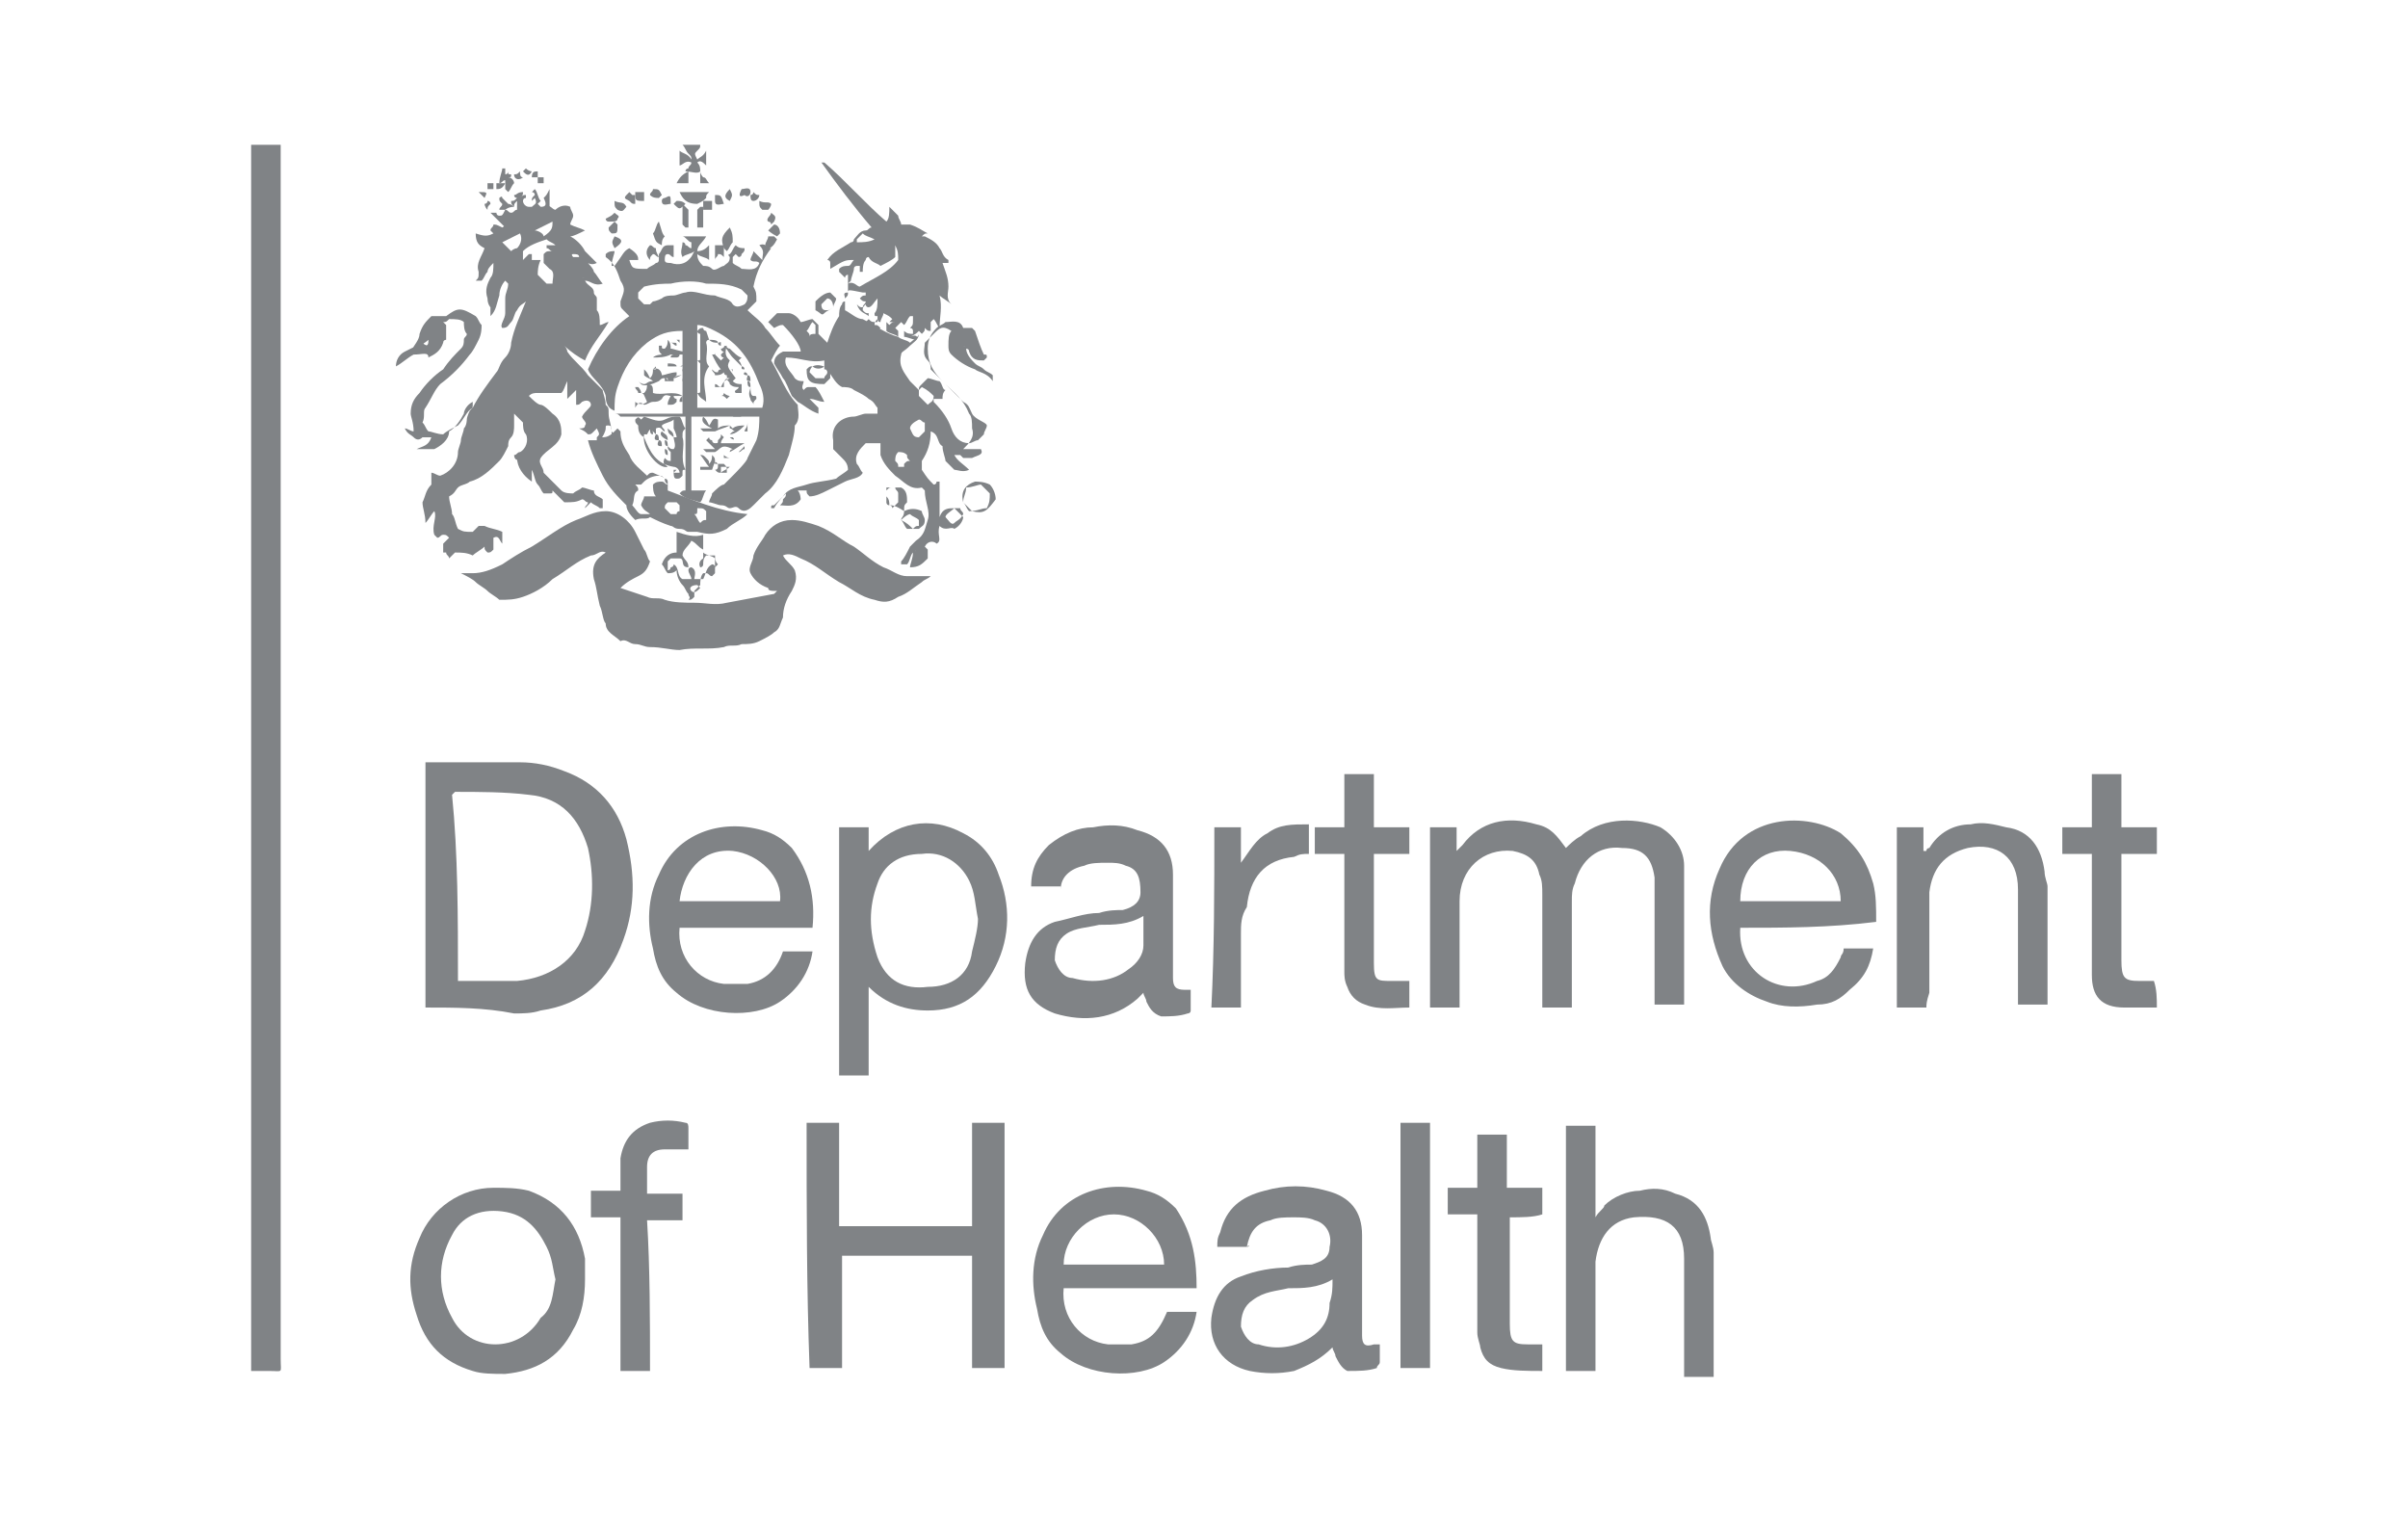 <?xml version="1.0" encoding="UTF-8"?>
<!-- Generator: Adobe Illustrator 23.0.3, SVG Export Plug-In . SVG Version: 6.00 Build 0)  -->
<svg xmlns="http://www.w3.org/2000/svg" xmlns:xlink="http://www.w3.org/1999/xlink" id="Layer_1" x="0px" y="0px" viewBox="0 0 81.5 51.4" style="enable-background:new 0 0 81.5 51.4;" xml:space="preserve">
<style type="text/css">
	.st0{fill:#808386;}
</style>
<g>
	<path class="st0" d="M9.5,4.9c0,0.1,0,0.3,0,0.4c0,13.5,0,27.2,0,40.7c0,0.5,0.1,0.4-0.4,0.4c-0.2,0-0.4,0-0.6,0c0-0.1,0-0.1,0-0.2   s0-0.1,0-0.1C8.5,32.3,8.5,18.6,8.5,4.9C8.8,4.9,9.2,4.9,9.5,4.9z"></path>
	<path class="st0" d="M14.4,34.1c0-2.8,0-5.5,0-8.3c0.1,0,0.1,0,0.2,0c1,0,2,0,3,0c0.5,0,1,0.1,1.5,0.3c1.1,0.4,1.8,1.2,2.1,2.3   c0.3,1.2,0.3,2.3-0.1,3.4c-0.5,1.4-1.4,2.2-2.8,2.4c-0.3,0.1-0.6,0.1-0.9,0.1C16.4,34.1,15.4,34.1,14.4,34.1z M15.5,33.2   c0.1,0,0.1,0,0.1,0c0.6,0,1.3,0,1.9,0c1.1-0.1,2-0.7,2.3-1.7c0.3-0.9,0.3-1.9,0.1-2.8c-0.3-1-0.9-1.7-2-1.8   c-0.8-0.1-1.7-0.1-2.5-0.1c0,0,0,0-0.1,0.1C15.5,28.9,15.5,31,15.5,33.2z"></path>
	<path class="st0" d="M49.4,34.1c-0.3,0-0.6,0-1,0c0-2,0-4.1,0-6.1c0.3,0,0.6,0,0.9,0c0,0.3,0,0.5,0,0.8c0.1-0.1,0.1-0.1,0.2-0.2   c0.6-0.8,1.5-1,2.5-0.7c0.5,0.1,0.7,0.4,1,0.8c0.1-0.1,0.3-0.3,0.5-0.4c0.8-0.7,2-0.6,2.7-0.3c0.5,0.3,0.8,0.8,0.8,1.3   c0,1.5,0,3,0,4.6c0,0,0,0,0,0.1c-0.3,0-0.6,0-1,0c0-0.1,0-0.2,0-0.3c0-1.2,0-2.4,0-3.5c0-0.2,0-0.3,0-0.5c-0.1-0.7-0.4-1-1.1-1   c-0.8-0.1-1.4,0.4-1.6,1.2c-0.1,0.2-0.1,0.4-0.1,0.6c0,1.1,0,2.2,0,3.3c0,0.1,0,0.2,0,0.3c-0.3,0-0.6,0-1,0c0-0.1,0-0.1,0-0.3   c0-1.2,0-2.4,0-3.5c0-0.3,0-0.5-0.1-0.7c-0.1-0.5-0.4-0.7-0.9-0.8c-1-0.1-1.8,0.6-1.8,1.7c0,1.1,0,2.2,0,3.3   C49.4,33.9,49.4,34,49.4,34.1z"></path>
	<path class="st0" d="M27.3,38c0.4,0,0.7,0,1.1,0c0,1.2,0,2.4,0,3.5c1.5,0,3,0,4.5,0c0-1.2,0-2.4,0-3.5c0.4,0,0.7,0,1.1,0   c0,2.8,0,5.5,0,8.3c-0.3,0-0.7,0-1.1,0c0-1.3,0-2.5,0-3.8c-1.5,0-2.9,0-4.4,0c0,1.2,0,2.5,0,3.8c-0.4,0-0.7,0-1.1,0   C27.3,43.6,27.3,40.9,27.3,38z"></path>
	<path class="st0" d="M29.4,33.4c0,1,0,2,0,3c-0.3,0-0.6,0-1,0c0-2.8,0-5.6,0-8.4c0.3,0,0.6,0,1,0c0,0.3,0,0.5,0,0.8   c0.9-1,2.1-1.2,3.2-0.6c0.6,0.3,1,0.8,1.2,1.4c0.4,1,0.4,2.1-0.1,3.1c-0.5,1-1.2,1.5-2.3,1.5C30.7,34.2,30,34,29.4,33.4L29.4,33.4z    M33.1,31.1c-0.1-0.5-0.1-0.9-0.3-1.3c-0.3-0.6-0.9-1-1.6-0.9c-0.8,0-1.3,0.4-1.5,1c-0.3,0.8-0.3,1.6,0,2.5c0.3,0.8,0.9,1.1,1.7,1   c0.8,0,1.4-0.4,1.5-1.2C33,31.8,33.1,31.4,33.1,31.1z"></path>
	<path class="st0" d="M35.9,30c-0.3,0-0.6,0-1,0c0-0.6,0.2-1,0.6-1.4c0.5-0.4,1-0.6,1.5-0.6c0.5-0.1,1-0.1,1.5,0.1   c0.8,0.2,1.2,0.7,1.2,1.5c0,1,0,2,0,3c0,0.1,0,0.3,0,0.5c0,0.3,0.1,0.4,0.4,0.4c0.1,0,0.1,0,0.2,0c0,0.3,0,0.5,0,0.7   c0,0.1-0.1,0.1-0.1,0.1c-0.3,0.1-0.6,0.1-0.9,0.1c-0.3-0.1-0.4-0.3-0.5-0.5c0-0.1-0.1-0.2-0.1-0.3c-0.1,0.1-0.1,0.1-0.2,0.2   c-0.8,0.7-1.8,0.8-2.8,0.5c-0.8-0.3-1.1-0.8-1-1.7c0.1-0.7,0.4-1.2,1-1.4c0.5-0.1,1-0.3,1.5-0.3c0.3-0.1,0.6-0.1,0.8-0.1   c0.4-0.1,0.6-0.3,0.6-0.6c0-0.5-0.1-0.8-0.5-0.9c-0.2-0.1-0.4-0.1-0.6-0.1c-0.3,0-0.6,0-0.8,0.1c-0.5,0.1-0.8,0.4-0.8,0.8   C35.9,29.8,35.9,29.8,35.9,30z M38.7,31c-0.5,0.3-1,0.3-1.5,0.3c-0.4,0.1-0.8,0.1-1.1,0.3s-0.4,0.5-0.4,0.9   c0.1,0.3,0.3,0.6,0.6,0.6c0.7,0.2,1.4,0.1,1.9-0.3c0.3-0.2,0.5-0.5,0.5-0.8C38.7,31.7,38.7,31.4,38.7,31z"></path>
	<path class="st0" d="M42.2,42.2c-0.3,0-0.6,0-1,0c0-0.2,0-0.3,0.1-0.5c0.2-0.8,0.7-1.2,1.5-1.4c0.7-0.2,1.4-0.2,2.1,0   c0.8,0.2,1.2,0.7,1.2,1.5c0,1,0,1.9,0,2.9c0,0.2,0,0.3,0,0.5c0,0.3,0.1,0.4,0.4,0.3c0.1,0,0.1,0,0.2,0c0,0.2,0,0.5,0,0.6   c0,0.1-0.1,0.1-0.1,0.2c-0.3,0.1-0.6,0.1-1,0.1c-0.2-0.1-0.3-0.3-0.4-0.5c0-0.1-0.1-0.2-0.1-0.3c-0.4,0.4-0.8,0.6-1.3,0.8   c-0.5,0.1-1,0.1-1.5,0c-0.9-0.2-1.4-0.9-1.3-1.8c0.1-0.7,0.4-1.2,1-1.4c0.5-0.2,1.1-0.3,1.6-0.3c0.3-0.1,0.6-0.1,0.8-0.1   c0.3-0.1,0.6-0.2,0.6-0.6c0.1-0.4-0.1-0.8-0.5-0.9c-0.2-0.1-0.5-0.1-0.7-0.1c-0.3,0-0.6,0-0.8,0.1C42.5,41.4,42.3,41.7,42.2,42.2   C42.3,42.1,42.3,42.2,42.2,42.2z M45.1,43.3c-0.5,0.3-1,0.3-1.5,0.3c-0.4,0.1-0.8,0.1-1.2,0.4c-0.3,0.2-0.4,0.5-0.4,0.9   c0.1,0.3,0.3,0.6,0.6,0.6c0.6,0.2,1.2,0.1,1.7-0.2c0.5-0.3,0.7-0.7,0.7-1.2C45.1,43.8,45.1,43.6,45.1,43.3z"></path>
	<path class="st0" d="M40.5,43.6c-1.5,0-3,0-4.5,0c-0.1,1,0.6,1.8,1.5,1.9c0.3,0,0.5,0,0.8,0c0.6-0.1,0.9-0.4,1.2-1.1   c0.1,0,0.3,0,0.5,0c0.1,0,0.3,0,0.5,0c-0.1,0.7-0.5,1.3-1.1,1.7c-0.9,0.6-2.6,0.5-3.5-0.3c-0.5-0.4-0.7-0.9-0.8-1.5   c-0.2-0.8-0.2-1.7,0.2-2.5c0.6-1.4,2.1-1.9,3.5-1.5c0.4,0.1,0.7,0.3,1,0.6C40.4,41.8,40.5,42.7,40.5,43.6z M39.4,42.8   c0-0.9-0.8-1.7-1.7-1.7S36,41.9,36,42.8C37.2,42.8,38.3,42.8,39.4,42.8z"></path>
	<path class="st0" d="M58.9,31.4c-0.1,1.5,1.3,2.4,2.6,1.8c0.4-0.1,0.6-0.4,0.8-0.8c0-0.1,0.1-0.1,0.1-0.3c0.3,0,0.6,0,1,0   c-0.1,0.6-0.3,1-0.8,1.4c-0.3,0.3-0.6,0.5-1.1,0.5c-0.6,0.1-1.2,0.1-1.7-0.1c-0.6-0.2-1.2-0.6-1.5-1.2c-0.5-1.1-0.6-2.2-0.1-3.3   c0.8-1.9,3-1.9,4.1-1.2c0.6,0.5,0.9,1,1.1,1.7c0.1,0.4,0.1,0.8,0.1,1.3C61.9,31.4,60.4,31.4,58.9,31.4z M62.3,30.5   c0-0.9-0.7-1.6-1.7-1.7c-1-0.1-1.7,0.6-1.7,1.7C60,30.5,61.2,30.5,62.3,30.5z"></path>
	<path class="st0" d="M27.5,31.4c-1.5,0-3,0-4.5,0c-0.1,1,0.6,1.8,1.5,1.9c0.3,0,0.5,0,0.8,0c0.6-0.1,1-0.5,1.2-1.1c0.3,0,0.6,0,1,0   c-0.1,0.7-0.5,1.3-1.1,1.7c-0.9,0.6-2.6,0.5-3.5-0.3c-0.5-0.4-0.7-0.9-0.8-1.5c-0.2-0.8-0.2-1.7,0.2-2.5c0.6-1.4,2.1-1.9,3.5-1.5   c0.4,0.1,0.7,0.3,1,0.6C27.4,29.5,27.6,30.4,27.5,31.4z M23,30.5c1.2,0,2.3,0,3.4,0c0.1-0.8-0.7-1.6-1.6-1.7   C23.7,28.7,23.1,29.6,23,30.5z"></path>
	<path class="st0" d="M53,46.4c0-2.8,0-5.5,0-8.3c0.3,0,0.6,0,1,0c0,1,0,2.1,0,3.1c0.1-0.2,0.3-0.3,0.3-0.4c0.3-0.3,0.8-0.5,1.2-0.5   c0.4-0.1,0.8-0.1,1.2,0.1c0.8,0.2,1.1,0.8,1.2,1.5c0,0.1,0.1,0.3,0.1,0.5c0,1.4,0,2.6,0,4c0,0.1,0,0.1,0,0.2c-0.3,0-0.6,0-1,0   c0-0.1,0-0.1,0-0.3c0-1.2,0-2.5,0-3.7c0-1.1-0.6-1.5-1.7-1.4c-0.8,0.1-1.2,0.7-1.3,1.5c0,0.2,0,0.4,0,0.6c0,1,0,1.9,0,2.8   c0,0.1,0,0.2,0,0.3C53.6,46.4,53.3,46.4,53,46.4z"></path>
	<path class="st0" d="M19.8,43.3c0,0.6-0.1,1.2-0.4,1.7c-0.5,1-1.3,1.4-2.3,1.5c-0.4,0-0.8,0-1.1-0.1c-1-0.3-1.6-0.9-1.9-1.9   c-0.3-0.9-0.3-1.7,0.1-2.6c0.4-1,1.4-1.7,2.5-1.7c0.4,0,0.8,0,1.2,0.1c1.1,0.4,1.7,1.2,1.9,2.3C19.8,42.9,19.8,43.1,19.8,43.3z    M18.8,43.3c-0.1-0.4-0.1-0.7-0.3-1.1c-0.3-0.6-0.7-1.1-1.5-1.2c-0.8-0.1-1.4,0.2-1.7,0.8c-0.5,0.9-0.5,1.9,0,2.8   c0.6,1.2,2.3,1.2,3,0C18.7,44.3,18.7,43.8,18.8,43.3z"></path>
	<path class="st0" d="M65.2,34.1c-0.3,0-0.6,0-1,0c0-2,0-4,0-6.1c0.3,0,0.6,0,0.9,0c0,0.3,0,0.6,0,0.8c0,0,0,0,0.1,0   c0-0.1,0.1-0.1,0.1-0.1c0.3-0.5,0.8-0.8,1.4-0.8c0.4-0.1,0.8,0,1.2,0.1c0.8,0.1,1.2,0.7,1.3,1.5c0,0.2,0.1,0.4,0.1,0.5   c0,1.2,0,2.5,0,3.7c0,0.1,0,0.2,0,0.3c-0.3,0-0.6,0-1,0c0-0.1,0-0.1,0-0.3c0-1.2,0-2.5,0-3.6s-0.7-1.6-1.7-1.4   c-0.8,0.2-1.2,0.7-1.3,1.5c0,0.3,0,0.5,0,0.8c0,0.9,0,1.7,0,2.6C65.2,33.9,65.2,34,65.2,34.1z"></path>
	<path class="st0" d="M22,46.4c-0.3,0-0.6,0-1,0c0-1.7,0-3.4,0-5.2c-0.3,0-0.6,0-1,0c0-0.3,0-0.6,0-0.9c0.3,0,0.6,0,1,0   c0-0.2,0-0.3,0-0.5s0-0.5,0-0.6c0.1-0.6,0.4-1,1-1.2c0.4-0.1,0.8-0.1,1.2,0c0.1,0,0.1,0.1,0.1,0.2c0,0.3,0,0.5,0,0.7   c-0.3,0-0.5,0-0.8,0c-0.4,0-0.6,0.2-0.6,0.6c0,0.3,0,0.6,0,0.9c0.4,0,0.8,0,1.2,0c0,0.3,0,0.6,0,0.9c-0.4,0-0.8,0-1.2,0   C22,42.9,22,44.7,22,46.4z"></path>
	<path class="st0" d="M51.1,41.2c0,0.1,0,0.2,0,0.3c0,1.1,0,2.2,0,3.3c0,0.6,0.1,0.7,0.6,0.7c0.2,0,0.3,0,0.5,0c0,0.3,0,0.6,0,0.9   c-0.5,0-1,0-1.4-0.1c-0.4-0.1-0.6-0.3-0.7-0.7c0-0.1-0.1-0.3-0.1-0.5c0-1.2,0-2.5,0-3.7c0-0.1,0-0.2,0-0.3c-0.3,0-0.7,0-1,0   c0-0.3,0-0.6,0-0.9c0.3,0,0.6,0,1,0c0-0.6,0-1.2,0-1.8c0.3,0,0.6,0,1,0c0,0.6,0,1.2,0,1.8c0.4,0,0.8,0,1.2,0c0,0.3,0,0.6,0,0.9   C51.9,41.2,51.5,41.2,51.1,41.2z"></path>
	<path class="st0" d="M73,34.1c-0.4,0-0.7,0-1.1,0c-0.8,0-1.1-0.4-1.1-1.1c0-1.3,0-2.5,0-3.8c0-0.1,0-0.2,0-0.3c-0.3,0-0.7,0-1,0   c0-0.3,0-0.6,0-0.9c0.3,0,0.6,0,1,0c0-0.6,0-1.2,0-1.8c0.3,0,0.6,0,1,0c0,0.6,0,1.2,0,1.8c0.4,0,0.8,0,1.2,0c0,0.3,0,0.6,0,0.9   c-0.4,0-0.8,0-1.2,0c0,0.1,0,0.2,0,0.3c0,1.1,0,2.2,0,3.3c0,0.6,0.1,0.7,0.6,0.7c0.2,0,0.3,0,0.5,0C73,33.5,73,33.8,73,34.1z"></path>
	<path class="st0" d="M46.5,28c0.4,0,0.8,0,1.2,0c0,0.3,0,0.6,0,0.9c-0.4,0-0.8,0-1.2,0c0,0.1,0,0.2,0,0.3c0,1.2,0,2.3,0,3.4   c0,0.6,0.1,0.6,0.6,0.6c0.2,0,0.4,0,0.6,0c0,0.1,0,0.1,0,0.1c0,0.3,0,0.5,0,0.8c-0.5,0-1,0.1-1.5-0.1c-0.3-0.1-0.5-0.3-0.6-0.6   c-0.1-0.2-0.1-0.4-0.1-0.5c0-1.2,0-2.5,0-3.7c0-0.1,0-0.2,0-0.3c-0.3,0-0.6,0-1,0c0-0.3,0-0.6,0-0.9c0.3,0,0.6,0,1,0   c0-0.6,0-1.2,0-1.8c0.3,0,0.6,0,1,0C46.5,26.8,46.5,27.4,46.5,28z"></path>
	<path class="st0" d="M41.1,28c0.3,0,0.6,0,0.9,0c0,0.4,0,0.8,0,1.2c0.3-0.4,0.5-0.8,0.9-1c0.4-0.3,0.8-0.3,1.4-0.3c0,0.4,0,0.7,0,1   c-0.2,0-0.3,0-0.5,0.1c-1,0.1-1.5,0.7-1.6,1.7C42,31,42,31.3,42,31.6c0,0.8,0,1.6,0,2.5c-0.3,0-0.6,0-1,0   C41.1,32.1,41.1,30.1,41.1,28z"></path>
	<path class="st0" d="M48.4,38c0,2.8,0,5.5,0,8.3c-0.3,0-0.6,0-1,0c0-2.8,0-5.5,0-8.3C47.8,38,48.1,38,48.4,38z"></path>
	<g>
		<path class="st0" d="M23.7,4.9c0,0.1,0,0.1-0.1,0.2c-0.1,0.1-0.1,0.1,0,0.3c0.1-0.1,0.2-0.1,0.3-0.3c0,0.2,0,0.3,0,0.5    c-0.1-0.1-0.2-0.2-0.3-0.1c0.1,0.1,0.1,0.2,0.1,0.3c-0.1,0.1-0.3,0-0.5,0c0-0.1,0.1-0.1,0.1-0.1c0-0.1,0.1-0.1,0.1-0.2    c-0.2-0.1-0.3,0.1-0.4,0.1c0-0.2,0-0.3,0-0.5c0.1,0.1,0.3,0.1,0.4,0.3c0-0.1,0-0.1-0.1-0.2c-0.1-0.1-0.1-0.2-0.2-0.3    C23.4,4.9,23.5,4.9,23.7,4.9z"></path>
		<path class="st0" d="M14.5,11.5c-0.1,0.1-0.3,0.2-0.4,0.3c0,0.1-0.1,0.1-0.2,0.1c0.1-0.2,0.3-0.4,0.3-0.6c0.1-0.3,0.2-0.4,0.4-0.6    c0.1,0,0.3,0,0.5,0c0.4-0.3,0.5-0.3,1,0c0.1,0.1,0.1,0.2,0.2,0.3c0,0.1,0,0.3-0.1,0.5c-0.1,0.2-0.2,0.4-0.3,0.5    c-0.3,0.4-0.6,0.7-1,1c-0.2,0.2-0.3,0.5-0.5,0.8c-0.1,0.1,0,0.3-0.1,0.5c0.1,0.1,0.1,0.2,0.2,0.3c0.1,0,0.3,0.1,0.5,0.1    c0.1-0.1,0.3-0.2,0.5-0.3c0.2-0.2,0.3-0.5,0.5-0.6c0.2-0.4,0.5-0.8,0.8-1.2c0.1-0.1,0.1-0.3,0.3-0.5c0.1-0.1,0.2-0.3,0.2-0.5    c0.1-0.5,0.3-0.9,0.5-1.4c-0.1,0.1-0.2,0.1-0.3,0.3c-0.1,0.1-0.1,0.3-0.2,0.4c-0.1,0.1-0.1,0.2-0.3,0.2c-0.1-0.1,0.1-0.3,0.1-0.5    c0-0.1,0-0.3,0-0.5c0-0.2,0.1-0.3,0.1-0.5c0,0-0.1-0.1-0.1-0.1C17,9.6,16.9,9.8,16.9,10c-0.1,0.3-0.1,0.5-0.3,0.7    c0-0.1,0-0.3,0-0.3s-0.1-0.1-0.1-0.3c-0.1-0.3,0-0.5,0.1-0.7c0.1-0.1,0.1-0.3,0.1-0.5c-0.1,0.1-0.2,0.2-0.2,0.3    c-0.1,0.1-0.1,0.2-0.2,0.3c-0.1,0-0.1,0-0.1,0h-0.1c0.1-0.1,0.1-0.1,0.1-0.3c-0.1-0.3,0.1-0.5,0.2-0.8c-0.2-0.1-0.3-0.2-0.3-0.5    C16.4,8,16.5,8,16.7,7.9l-0.1-0.1c0-0.1,0.1-0.1,0.1-0.2c0.1,0,0.1,0,0.3,0.1c0.4-0.3,0.9-0.5,1.5-0.6c0-0.1,0-0.1,0-0.1    c0.1-0.1,0.2,0.1,0.3,0.1c0.1-0.1,0.3-0.2,0.5-0.1c0,0.1,0.1,0.2,0.1,0.3s-0.1,0.2-0.1,0.3c0.2,0.1,0.3,0.1,0.5,0.2    C19.6,7.9,19.4,8,19.3,8c0.2,0.1,0.4,0.3,0.5,0.5c0.1,0.1,0.3,0.3,0.4,0.4c-0.2,0.1-0.3,0-0.5-0.1l-0.1-0.1c0-0.1-0.1-0.1-0.2-0.1    c-0.1,0,0,0.1,0,0.1h0.1c-0.1,0-0.1,0-0.1,0c0.1,0,0.2,0,0.3,0l0.1,0.1c0.1,0.1,0.3,0.3,0.3,0.4c0.1,0.1,0.2,0.3,0.3,0.4    c-0.3,0.1-0.4-0.1-0.6-0.1l0,0c0,0,0-0.1-0.1-0.1l0,0c0,0,0.1,0,0.1,0.1c0.1,0.2,0.3,0.2,0.3,0.4c0,0.1,0.1,0.1,0.1,0.2    c0,0.1,0,0.3,0,0.4c0.1,0.1,0.1,0.3,0.1,0.5c0.1,0,0.2-0.1,0.3-0.1c-0.3,0.5-0.6,0.8-0.8,1.3c-0.2-0.1-0.5-0.3-0.7-0.5    c0.1,0.1,0.1,0.2,0.1,0.2c0.2,0.3,0.5,0.5,0.7,0.8c0.1,0.1,0.3,0.3,0.5,0.5c0,0.1,0.1,0.3,0.1,0.5c0.1,0.1,0.1,0.1,0.1,0.3    c0,0.2,0.1,0.4,0.1,0.6c0.1,0.1,0.1,0.1,0,0.1c0-0.1,0-0.1,0-0.3c0,0,0,0,0,0.1c0-0.1-0.1-0.1-0.1-0.1c-0.1,0-0.1,0-0.1,0.1    c0,0.1-0.1,0.3-0.2,0.4c-0.1,0-0.1,0-0.1,0c0-0.1,0-0.1,0-0.1c0.1-0.1,0.1-0.1,0-0.3c-0.1,0.1-0.1,0.1-0.1,0.1    c-0.1,0.1-0.1,0.1-0.2,0.1c-0.1-0.1-0.1-0.1-0.3-0.2c0.1,0,0.2,0,0.2-0.1c0.1-0.1-0.1-0.2-0.1-0.3c0.1-0.2,0.3-0.3,0.3-0.4    c0-0.1-0.1-0.2-0.3-0.1c-0.1,0.1-0.1,0.1-0.2,0.1c0-0.1,0-0.3,0-0.5c-0.1,0.1-0.2,0.2-0.3,0.3c0-0.3,0-0.4,0-0.6    c-0.1,0.2-0.1,0.3-0.2,0.4c-0.3,0-0.5,0-0.8,0c-0.1,0-0.2,0-0.3,0.1c0.1,0.1,0.3,0.3,0.4,0.3s0.3,0.2,0.4,0.3    c0.3,0.2,0.3,0.5,0.3,0.7c-0.1,0.4-0.5,0.5-0.7,0.8c-0.1,0.2,0.1,0.3,0.1,0.5c0.2,0.2,0.4,0.4,0.6,0.6c0.1,0.1,0.3,0.1,0.4,0.1    c0.1-0.1,0.2-0.1,0.3-0.2c0.1,0,0.3,0.1,0.4,0.1c0,0.2,0.2,0.2,0.3,0.3c0,0.1,0,0.2,0,0.3h-0.1c-0.1-0.1-0.2-0.1-0.3-0.2    C20,16.7,20,16.8,20,16.8c0,0.1,0.1,0.1,0.1,0.1c-0.1,0.1-0.2,0.2-0.3,0.3c0-0.1,0.1-0.1,0.1-0.2c-0.1,0-0.1-0.1-0.2-0.1    c-0.2,0.1-0.3,0.1-0.6,0.1c-0.1-0.1-0.2-0.2-0.4-0.4c0,0.1,0,0.1-0.1,0.1c0,0-0.1,0-0.1-0.1l0.1,0.1c-0.1,0-0.1,0-0.2,0    c-0.1-0.1-0.1-0.2-0.2-0.3c-0.1-0.1-0.1-0.3-0.2-0.5H18c0,0.1,0,0.3,0,0.4c-0.3-0.2-0.5-0.5-0.5-0.8c0.1,0.1-0.1,0.1-0.1-0.1    c0.1,0,0.1-0.1,0.2-0.1c0.2-0.1,0.3-0.4,0.2-0.6c-0.1-0.1-0.1-0.3-0.1-0.4c-0.1-0.1-0.2-0.2-0.3-0.3c0,0.2,0,0.3,0,0.4    c0,0.1,0,0.3-0.1,0.4c-0.1,0.1-0.1,0.2-0.1,0.3c-0.1,0.2-0.2,0.4-0.3,0.5c-0.3,0.3-0.6,0.6-1,0.7c-0.1,0.1-0.3,0.1-0.4,0.2    c-0.1,0.1-0.1,0.2-0.3,0.3c0,0.2,0.1,0.4,0.1,0.6c0.1,0.1,0.1,0.3,0.2,0.5c0.2,0.1,0.2,0.1,0.5,0.1l0,0c0.1-0.1,0.1-0.1,0.2-0.2    c0.1,0,0.2,0,0.2,0c0.2,0.1,0.4,0.1,0.6,0.2c0,0.1,0,0.2,0,0.3L17,18.4c-0.1-0.1-0.1-0.3-0.3-0.2c0,0.1,0,0.3,0,0.4    c-0.1,0.1-0.1,0.1-0.2,0.1c-0.1-0.1-0.1-0.1-0.1-0.2c-0.1,0.1-0.3,0.2-0.4,0.3c-0.2-0.1-0.4-0.1-0.6-0.1c-0.1,0.1-0.1,0.1-0.2,0.2    c0-0.1-0.1-0.1-0.1-0.2c0,0,0,0-0.1,0c0-0.1,0-0.2,0-0.3c0.1-0.1,0.1-0.1,0.2-0.2c-0.1-0.1-0.1-0.1-0.2-0.1    c-0.1,0-0.1,0.1-0.2,0.1l-0.1-0.1c-0.1-0.3,0.1-0.6,0-0.8c-0.1,0.1-0.2,0.3-0.3,0.4c0-0.3-0.1-0.5-0.1-0.7    c0.1-0.2,0.1-0.4,0.3-0.6c0-0.1,0-0.2,0-0.4c0.1,0,0.2,0.1,0.3,0.1c0.3-0.1,0.6-0.4,0.6-0.8c0-0.1,0.1-0.3,0.1-0.4    c0-0.1,0.1-0.3,0.1-0.4c0.1-0.1,0.1-0.3,0.1-0.3c0-0.1,0.1-0.3,0.1-0.3c0.1-0.1,0.1-0.1,0.1-0.2c0,0,0-0.1,0-0.1l0,0    c0,0,0.1,0,0.1-0.1l0,0c0,0,0,0.1-0.1,0.1c-0.2,0.1-0.3,0.3-0.3,0.4c-0.1,0.2-0.3,0.5-0.5,0.6c0,0.3-0.3,0.5-0.5,0.6    c-0.2,0-0.4,0-0.6,0c0.2-0.1,0.4-0.1,0.5-0.4c-0.1,0-0.2,0-0.3,0c-0.1,0.1-0.2,0.1-0.3,0c-0.1-0.1-0.2-0.1-0.3-0.3    c0.1,0,0.2,0.1,0.3,0.1c0-0.3-0.1-0.5-0.1-0.6c0-0.3,0.1-0.5,0.3-0.7c0.2-0.3,0.5-0.6,0.8-0.8c0.2-0.3,0.4-0.5,0.6-0.7    c0.1-0.1,0.1-0.2,0.1-0.3c0-0.1,0.1-0.1,0.1-0.2c-0.1-0.1-0.1-0.3-0.1-0.4c-0.1-0.1-0.3-0.1-0.5-0.1c-0.1,0.1-0.1,0.1-0.2,0.1    c0.1,0.1,0.1,0.1,0.1,0.1c0,0.1,0,0.3,0,0.5c0,0-0.1,0-0.1,0.1c-0.1,0.3-0.3,0.4-0.5,0.5C14.5,11.9,14.3,12,14,12    c-0.2,0.1-0.4,0.3-0.6,0.4c0-0.2,0.1-0.4,0.3-0.5c0.2-0.1,0.4-0.2,0.6-0.3C14.5,11.8,14.5,11.6,14.5,11.5L14.5,11.5    C14.5,11.5,14.6,11.5,14.5,11.5C14.6,11.5,14.6,11.5,14.5,11.5C14.6,11.5,14.6,11.5,14.5,11.5z M18.7,9.6c0-0.2,0.1-0.4-0.1-0.5    C18.5,9,18.5,9,18.4,8.9c0-0.1,0-0.1,0-0.3c0.1-0.1,0.1-0.1,0.3-0.1c-0.1,0-0.1-0.1-0.2-0.1c0,0,0,0,0-0.1c0.1,0,0.2,0,0.3,0    c-0.1-0.1-0.2-0.1-0.3-0.2c-0.3,0.1-0.6,0.2-0.8,0.4c0,0.1,0,0.2,0,0.3c0.1-0.1,0.1-0.1,0.2-0.2c0,0,0,0,0.1,0c0,0.1,0,0.1,0,0.2    c0.1,0,0.2,0,0.3,0c-0.1,0.2-0.1,0.4-0.1,0.5c0.1,0.1,0.2,0.2,0.3,0.3C18.5,9.6,18.6,9.6,18.7,9.6z M17.5,8.4    c0.1-0.1,0.2-0.3,0.1-0.5C17.4,8,17.2,8.1,17,8.2c0.1,0.1,0.2,0.2,0.3,0.3C17.4,8.4,17.5,8.4,17.5,8.4z M18.4,8    c0.3-0.2,0.3-0.3,0.3-0.5c-0.2,0.1-0.4,0.2-0.6,0.3C18.2,7.8,18.4,7.9,18.4,8z"></path>
		<path class="st0" d="M20.1,19.6c-0.1-0.5,0.1-0.7,0.4-0.9c-0.2-0.1-0.3,0.1-0.5,0.1c-0.5,0.2-0.8,0.5-1.3,0.8    c-0.3,0.3-0.7,0.5-1,0.6c-0.3,0.1-0.5,0.1-0.8,0.1c-0.1-0.1-0.3-0.2-0.4-0.3c-0.1-0.1-0.3-0.2-0.4-0.3c-0.1-0.1-0.3-0.2-0.5-0.3    c0.2,0,0.3,0,0.4,0c0.3,0,0.6-0.1,1-0.3c0.3-0.2,0.6-0.4,1-0.6c0.5-0.3,1-0.7,1.5-0.9c0.3-0.1,0.6-0.3,1-0.3s0.8,0.3,1,0.7    c0.1,0.2,0.2,0.4,0.3,0.6c0.1,0.1,0.1,0.3,0.2,0.4c-0.1,0.3-0.2,0.4-0.4,0.5c-0.2,0.1-0.4,0.2-0.6,0.4c0.3,0.1,0.6,0.2,0.9,0.3    c0.2,0.1,0.4,0,0.6,0.1c0.3,0.1,0.7,0.1,1,0.1c0.4,0,0.7,0.1,1.1,0c0.5-0.1,1.1-0.2,1.6-0.3l0.1-0.1C26.1,20,26,20,26,19.9    c-0.3-0.1-0.5-0.3-0.6-0.5c-0.1-0.2,0.1-0.4,0.1-0.6c0.1-0.3,0.3-0.5,0.4-0.7c0.2-0.3,0.5-0.5,0.9-0.5c0.3,0,0.6,0.1,0.9,0.2    c0.5,0.2,0.8,0.5,1.2,0.7c0.3,0.2,0.6,0.5,1,0.7c0.3,0.1,0.5,0.3,0.8,0.3c0.1,0,0.1,0,0.2,0c0.2,0,0.4,0,0.6,0    c-0.1,0.1-0.2,0.1-0.3,0.2c-0.3,0.2-0.5,0.4-0.8,0.5c-0.3,0.2-0.5,0.2-0.8,0.1c-0.5-0.1-0.8-0.4-1.2-0.6c-0.5-0.3-0.8-0.6-1.3-0.8    c-0.2-0.1-0.4-0.2-0.6-0.1c0.1,0.2,0.3,0.3,0.4,0.5c0.1,0.3,0,0.5-0.1,0.7c-0.2,0.3-0.3,0.6-0.3,0.9c-0.1,0.2-0.1,0.4-0.3,0.5    c-0.1,0.1-0.3,0.2-0.5,0.3c-0.2,0.1-0.4,0.1-0.6,0.1c-0.2,0.1-0.4,0-0.6,0.1c-0.5,0.1-1,0-1.5,0.1c-0.3,0-0.6-0.1-1-0.1    c-0.2,0-0.3-0.1-0.5-0.1s-0.3-0.2-0.5-0.1c-0.2-0.2-0.5-0.3-0.5-0.6c-0.1-0.1-0.1-0.4-0.2-0.6C20.2,20.1,20.2,19.9,20.1,19.6    C20.1,19.7,20.1,19.6,20.1,19.6z"></path>
		<path class="st0" d="M33.2,15.2c0.1,0.2-0.1,0.2-0.3,0.3c-0.1,0-0.2,0-0.3,0c-0.1-0.1-0.1-0.1-0.1-0.1c-0.1,0-0.1,0-0.2,0    c0.1,0.2,0.3,0.3,0.5,0.5c-0.2,0.1-0.4,0-0.5,0c-0.1-0.1-0.2-0.2-0.3-0.3c0-0.1-0.1-0.3-0.1-0.5c-0.2-0.1-0.1-0.4-0.4-0.5    c0,0.4-0.1,0.7-0.3,1c0,0.1,0,0.2,0,0.3c0.2,0.3,0.2,0.3,0.4,0.5c0.1,0,0.1-0.1,0.1-0.1c0.1,0,0.1,0,0.1,0c0,0.4,0,0.7,0,1.2    c0.1-0.3,0.3-0.3,0.5-0.3c0.1,0.1,0.2,0.2,0.3,0.3c0,0.1-0.1,0.3-0.3,0.4c-0.1-0.1-0.3,0.1-0.5-0.1c-0.1,0.3,0.1,0.5-0.1,0.6    c-0.1-0.1-0.3-0.1-0.4,0.1c0.1,0.1,0.1,0.1,0.1,0.1c0,0.1,0,0.2,0,0.3c-0.2,0.2-0.3,0.3-0.6,0.3c0-0.1,0.1-0.3,0.1-0.5l0,0    c0,0,0.1,0,0.1-0.1l0,0c0,0,0,0.1-0.1,0.1c-0.1,0.1-0.1,0.3-0.2,0.4c-0.1,0-0.1,0-0.2,0v-0.1c0.1-0.1,0.2-0.3,0.3-0.5    c0.1-0.1,0.1-0.1,0.2-0.2c0.3-0.2,0.3-0.4,0.4-0.7c0.1-0.3-0.1-0.6-0.1-1c-0.1-0.1-0.1-0.1-0.1-0.1c-0.4,0.1-0.6-0.2-0.9-0.4    c-0.2-0.2-0.4-0.4-0.5-0.7c0-0.1,0-0.3,0-0.4c-0.1,0-0.3,0-0.5,0c-0.2,0.2-0.4,0.4-0.3,0.7c0.1,0.1,0.1,0.2,0.2,0.3    c-0.1,0.2-0.4,0.2-0.6,0.3c-0.2,0.1-0.4,0.2-0.6,0.3c-0.2,0.1-0.4,0.2-0.6,0.2c-0.1-0.1-0.1-0.1-0.1-0.2c-0.1,0-0.1,0-0.3,0    c0.1,0.1,0.1,0.3,0.1,0.3c-0.2,0.3-0.5,0.2-0.7,0.2c0.1-0.1,0.1-0.1,0.1-0.2c0.1-0.1,0.1-0.1,0.1-0.2c-0.1,0.1-0.3,0.3-0.4,0.5    c0,0,0,0-0.1,0c0-0.1,0-0.1,0.1-0.1c0.1-0.1,0.2-0.2,0.3-0.3c0.2-0.3,0.5-0.3,0.8-0.4c0.3-0.1,0.6-0.1,1-0.2    c0.1-0.1,0.3-0.2,0.4-0.3c0-0.2-0.1-0.3-0.2-0.4c-0.1-0.1-0.2-0.2-0.3-0.3c0-0.1,0-0.2,0-0.3c-0.1-0.5,0.3-0.8,0.7-0.8    c0.1,0,0.3-0.1,0.4-0.1c0.1,0,0.3,0,0.4,0c0-0.1,0-0.1,0-0.2c-0.1-0.1-0.1-0.2-0.3-0.3c-0.1-0.1-0.3-0.2-0.5-0.3    c-0.1-0.1-0.3-0.1-0.4-0.1c-0.2-0.1-0.3-0.3-0.5-0.6h-0.1c0-0.1,0-0.1,0-0.3c-0.5,0.1-0.8-0.1-1.3-0.1c-0.1,0.3,0.2,0.5,0.3,0.7    c0.1,0.1,0.2,0.1,0.3,0.1c0,0.1-0.1,0.2,0,0.3c0.1-0.1,0.1-0.1,0.2-0.1c0.1,0,0.1,0,0.2,0c0.1,0.1,0.2,0.3,0.3,0.5    c-0.2,0-0.3-0.1-0.5-0.1c0.1,0.1,0.2,0.2,0.3,0.3v0.1v0.1c-0.3-0.1-0.5-0.3-0.7-0.4c-0.1-0.1-0.1-0.1-0.2-0.2    c-0.1-0.2-0.2-0.5-0.3-0.6c-0.1-0.2-0.2-0.3-0.3-0.5c0-0.2,0.1-0.3,0.3-0.4c0.2,0,0.4,0,0.6,0c0-0.2-0.3-0.6-0.6-0.9    c-0.1,0-0.1,0-0.3,0.1c-0.1-0.1-0.1-0.1-0.2-0.2c0.1-0.1,0.2-0.2,0.3-0.3c0.1,0,0.3,0,0.4,0c0.1,0,0.3,0.1,0.4,0.3    c0.1,0,0.3-0.1,0.4-0.1c0.1,0.1,0.1,0.1,0.2,0.2c0,0.1,0,0.1,0,0.3c0.1,0.1,0.2,0.2,0.3,0.3c0.1-0.3,0.2-0.6,0.4-0.9    c0-0.1,0-0.3,0.1-0.4c0-0.1,0.1-0.1,0.1-0.1c0,0.1,0,0.2,0,0.3c0.2,0.1,0.4,0.3,0.6,0.3c0.4,0.2,0.8,0.5,1.2,0.6    c0.1,0.1,0.3,0.1,0.4,0.2c0.1-0.1,0.3-0.2,0.3-0.3c0,0.2-0.2,0.3-0.3,0.4c-0.2,0.2-0.3,0.2-0.3,0.3c-0.1,0.4,0.1,0.6,0.3,0.9    c0.1,0.1,0.2,0.2,0.3,0.3c0-0.1,0-0.1,0.1-0.2c0.1-0.1,0.1-0.1,0.2-0.2c0.1,0,0.3,0.1,0.4,0.1c0.1,0.1,0.1,0.3,0.2,0.3    c-0.1,0.1-0.1,0.2-0.1,0.3c-0.1,0-0.2,0-0.3,0c0,0.1,0,0.1,0,0.1c0.3,0.3,0.5,0.6,0.6,0.9c0.1,0.3,0.3,0.5,0.6,0.5    c0.1,0,0.2-0.1,0.3-0.1c0.1-0.1,0.1-0.1,0.2-0.2c0-0.1,0.1-0.2,0.1-0.3S33,14.2,32.9,14c-0.1-0.2-0.1-0.3-0.3-0.4    c-0.3-0.3-0.5-0.5-0.7-0.7c-0.3-0.3-0.5-0.6-0.5-1.1c0-0.3,0.1-0.5,0.3-0.7c0.1-0.1,0.2-0.1,0.3-0.2c0.2,0,0.5-0.1,0.6,0.2    c0.1,0,0.3,0,0.3,0c0.1,0.1,0.1,0.1,0.1,0.1c0.1,0.3,0.2,0.6,0.3,0.8c0.1,0,0.1,0,0.1,0.1l-0.1,0.1c-0.2,0-0.4,0-0.5-0.3    c0-0.1-0.1-0.1-0.1-0.1l0,0c0,0,0-0.1-0.1-0.1l0,0c0,0,0.1,0,0.1,0.1c0,0.2,0.2,0.4,0.3,0.5c0.1,0.1,0.2,0.1,0.3,0.2    c0.1,0.1,0.2,0.1,0.3,0.2c0,0.1,0,0.1,0,0.2c-0.2-0.3-0.5-0.3-0.6-0.4c-0.3-0.1-0.6-0.3-0.8-0.5c-0.1-0.1-0.1-0.2-0.1-0.3    c0-0.2,0-0.4,0.1-0.5c-0.3-0.2-0.4-0.1-0.6,0.1c-0.1,0.1-0.2,0.2-0.3,0.3c0,0.2-0.1,0.4,0.1,0.6c0.1,0.1,0.1,0.2,0.1,0.3    c0.1,0.1,0.3,0.3,0.5,0.5c0.3,0.3,0.6,0.5,0.8,1c0.1,0.1,0.1,0.3,0.1,0.5c0.1,0.3-0.1,0.5-0.3,0.7C33,15.2,33.1,15.2,33.2,15.2z     M31.1,14.8c0.1-0.1,0.1-0.1,0.2-0.2c0-0.1,0-0.2,0-0.3c-0.1,0-0.1-0.1-0.2-0.1c-0.2,0.1-0.3,0.2-0.3,0.3    C30.9,14.7,30.9,14.8,31.1,14.8z M32,17.5c0.1,0.1,0.2,0.3,0.3,0.2c0.1-0.1,0.2-0.1,0.3-0.3c0-0.1-0.1-0.1-0.1-0.2    c-0.1,0-0.2,0-0.2,0C32.2,17.3,32,17.4,32,17.5z M31.1,13.4c0.1,0.1,0.2,0.2,0.3,0.3c0.1-0.1,0.2-0.1,0.2-0.3    c-0.1-0.1-0.2-0.2-0.4-0.3c-0.1,0.1-0.1,0.1-0.1,0.1C31.1,13.2,31.1,13.3,31.1,13.4z M30.7,15.4c-0.1-0.1-0.2-0.1-0.3-0.1    c-0.1,0.1-0.1,0.2-0.1,0.3c0.1,0.1,0.1,0.1,0.1,0.2c0.1,0,0.1,0,0.2,0c0,0,0,0,0-0.1c0.1-0.1,0.1-0.1,0.2-0.1    C30.7,15.5,30.7,15.5,30.7,15.4z M27.6,11.3c0-0.1,0-0.3,0-0.3c-0.1-0.1-0.1-0.1-0.1-0.1c-0.1,0.1-0.1,0.2-0.2,0.3    c0.1,0.1,0.1,0.1,0.1,0.2C27.4,11.3,27.5,11.3,27.6,11.3z"></path>
		<path class="st0" d="M21.6,8.8c-0.1,0-0.2,0-0.3,0c0.1,0.3,0.1,0.3,0.6,0.3C22,9,22.1,9,22.2,8.9c0.1,0,0.1-0.1,0.1-0.1    c0-0.1,0-0.1,0-0.2c0.1-0.1,0.1-0.3,0.3-0.3c0.1,0,0.1,0,0.2,0c0,0.1,0,0.3,0,0.4c-0.1,0-0.1-0.1-0.2-0.1c-0.1,0-0.1,0.1-0.1,0.2    c0,0.1,0.1,0.1,0.2,0.1c0.3,0.1,0.5,0,0.6-0.1c0.1-0.1,0.1-0.1,0.2-0.3c-0.1,0.1-0.3,0.1-0.4,0.2c-0.1-0.2,0-0.3,0-0.5    c0.1,0,0.1,0.1,0.1,0.1c0.1,0,0.1,0.1,0.2,0.1c0-0.1,0-0.1,0-0.2C23.3,8.2,23.2,8,23.1,8c0.3,0,0.5,0,0.8,0    c-0.1,0.2-0.3,0.3-0.3,0.5c0.2,0,0.3-0.1,0.4-0.2c0,0.2,0,0.3,0,0.5c-0.1-0.1-0.3-0.1-0.4-0.2c0,0.2,0.1,0.3,0.2,0.4    c0.1,0,0.2,0,0.3,0.1c0.1,0.1,0.3-0.1,0.4-0.1c0.1-0.1,0.2-0.1,0.2-0.3c-0.1-0.1,0-0.1,0-0.1c0.1-0.1,0.1-0.2,0.2-0.3    c0.1,0.1,0.2,0.1,0.3,0.1c0,0.1,0,0.1-0.1,0.2c0,0.1-0.1,0.1-0.1,0.1c-0.1-0.1-0.1-0.1-0.1-0.1c-0.1,0.1-0.1,0.1-0.1,0.1    s0,0.1,0,0.2c0.1,0.1,0.2,0.1,0.3,0.2c0.2,0,0.5,0.1,0.6-0.2c-0.1-0.1-0.2,0-0.3-0.1c0-0.1,0.1-0.2,0.1-0.3    c0.1,0.1,0.1,0.1,0.3,0.3c0-0.2,0.1-0.3-0.1-0.5c0.2-0.1,0.3,0.1,0.4,0.1c-0.3,0.4-0.5,0.8-0.6,1.3c0.1,0.2,0.1,0.2,0.1,0.5    c-0.1,0.1-0.1,0.1-0.3,0.3c0.2,0.2,0.5,0.4,0.6,0.6c0.2,0.2,0.3,0.4,0.5,0.6c-0.1,0.1-0.2,0.3-0.3,0.5c0.3,0.5,0.5,1.1,0.9,1.5    c0,0.2,0.1,0.5-0.1,0.7c0,0.3-0.1,0.6-0.2,1c-0.2,0.5-0.4,1-0.8,1.3c-0.1,0.1-0.3,0.3-0.4,0.4c-0.1,0.1-0.3,0.3-0.5,0.1    c-0.1-0.1-0.2,0-0.3,0c-0.1,0-0.1-0.1-0.3-0.1c-0.1,0-0.3-0.1-0.4-0.1c0-0.1,0.1-0.2,0.1-0.3c0.1-0.1,0.3-0.3,0.4-0.3    c0.1-0.1,0.2-0.2,0.3-0.3c0.1-0.1,0.5-0.5,0.5-0.6c0.1-0.2,0.2-0.4,0.3-0.6c0.1-0.3,0.1-0.6,0.1-0.8c-0.8,0-1.5,0-2.3,0    c0,0.8,0,1.7,0,2.5c0.2,0,0.3,0,0.5,0c-0.1,0.1-0.1,0.3-0.2,0.4c-0.3-0.1-0.5-0.1-0.7-0.3c0.1-0.1,0.1-0.1,0.2-0.1    c0-0.8,0-1.7,0-2.5c-0.8,0-1.5,0-2.2,0c-0.1-0.1-0.1-0.1-0.3-0.1c0.8,0,1.6,0,2.4,0c0-0.9,0-1.9,0-2.8c-0.5,0-0.8,0.1-1.2,0.4    c-0.5,0.4-0.8,0.9-1,1.5c-0.1,0.3-0.1,0.5-0.1,0.8c-0.3-0.1-0.3-0.4-0.3-0.5c-0.1-0.4-0.5-0.6-0.6-0.9c0.3-0.7,0.8-1.4,1.4-1.8    c-0.1-0.1-0.1-0.1-0.2-0.2c-0.1-0.1-0.1-0.1-0.1-0.3c0.1-0.3,0.2-0.4,0-0.7c-0.1-0.3-0.2-0.6-0.5-0.8V8.6c0.1-0.1,0.2-0.1,0.3-0.1    c0,0.1-0.1,0.3-0.1,0.5h0.1c0.3-0.4,0.3-0.5,0.5-0.6C21.6,8.6,21.6,8.7,21.6,8.8z M25.8,13.8c0.1-0.3,0-0.6-0.1-0.8    c-0.3-0.8-0.7-1.4-1.5-1.8C24,11.1,23.8,11,23.6,11c0,0.9,0,1.9,0,2.8C24.4,13.8,25.1,13.8,25.8,13.8z M21.8,9.7    c-0.1,0.1-0.1,0.1-0.2,0.2c0,0.1,0,0.1,0,0.2c0.1,0.1,0.1,0.1,0.2,0.2c0.1,0,0.1,0,0.2,0c0.1-0.1,0.1-0.1,0.1-0.1    c0.1,0,0.3-0.1,0.3-0.1c0.1-0.1,0.3-0.1,0.4-0.1s0.3-0.1,0.4-0.1c0.3-0.1,0.6,0.1,1,0.1l0,0c0.2,0.1,0.5,0.1,0.6,0.3    c0.1,0.1,0.2,0.1,0.4,0c0.1-0.1,0.1-0.2,0.1-0.3c-0.1-0.1-0.2-0.2-0.2-0.2c-0.4-0.2-0.8-0.2-1.2-0.2c-0.3-0.1-0.8-0.1-1.2,0    C22.5,9.6,22.2,9.6,21.8,9.7z"></path>
		<path class="st0" d="M28.7,9.9c0-0.1,0-0.1,0-0.3c0.2-0.1,0.3,0.1,0.4,0.1c0.5-0.3,1-0.5,1.3-0.9c0-0.2,0-0.3-0.1-0.5    c0,0.1,0,0.3,0,0.4c-0.1,0.1-0.3,0.2-0.5,0.3c-0.1-0.1-0.3-0.1-0.4-0.3c-0.1,0-0.1,0.1-0.1,0.1c-0.1,0.1-0.1,0.3-0.1,0.4    c0,0,0,0-0.1,0c0-0.1,0-0.1,0-0.2h-0.1c0,0-0.1,0-0.1,0.1c0,0.1-0.1,0.3-0.1,0.4c0,0-0.1,0.1-0.1,0.1c0-0.1,0-0.2,0-0.3    c-0.1,0-0.1,0.1-0.1,0.1c-0.1-0.1-0.1-0.1-0.2-0.2c0,0,0,0,0-0.1c0.1-0.1,0.2-0.1,0.3-0.1c0.1,0,0.1-0.1,0.2-0.2    c-0.3,0-0.3,0-0.8,0.3c0-0.1,0-0.1,0-0.2s-0.1-0.1-0.1-0.1c0.2-0.3,0.5-0.4,0.8-0.6c0.1,0,0.1-0.1,0.1-0.1    c0.1-0.1,0.2-0.3,0.4-0.3c0.1,0,0.1-0.1,0.2-0.1c-0.6-0.7-1.2-1.5-1.7-2.2h0.1c0.7,0.6,1.4,1.4,2.1,2c0.1-0.1,0.1-0.3,0.1-0.5l0,0    l0,0c0.1,0.1,0.2,0.2,0.3,0.3c0,0.1,0.1,0.2,0.1,0.3c0.1,0,0.3,0,0.3,0c0.3,0.1,0.4,0.2,0.6,0.3c-0.1,0-0.1,0-0.2,0.1    c0,0,0,0,0.1,0c0.2,0.1,0.4,0.2,0.5,0.4c0.1,0.1,0.1,0.3,0.3,0.4v0.1c-0.1,0-0.1,0-0.2,0c0.1,0.3,0.2,0.5,0.2,0.8    c0,0.2-0.1,0.4,0.1,0.6c-0.1-0.1-0.3-0.2-0.4-0.3c0.1,0.4,0,0.7,0,1.1c-0.1-0.1-0.1-0.2-0.2-0.3l-0.1,0.1c0,0.1,0,0.1,0,0.3    c-0.1,0-0.1,0-0.2-0.1c0,0.1,0,0.1-0.1,0.2c-0.1-0.1-0.1-0.1-0.1-0.1c-0.1,0.1-0.1,0.1-0.3,0.2c0.2-0.1,0.3,0,0.2,0.1    c-0.1,0-0.3-0.1-0.4-0.1c0-0.1,0-0.1,0-0.2c0.1,0.1,0.2,0.1,0.3,0.1c0-0.1,0-0.1,0-0.1c0-0.1-0.1-0.1-0.1-0.1    c0.1-0.1,0.1-0.1,0.1-0.3c0,0,0-0.1,0-0.1c-0.1,0-0.1,0-0.1,0c-0.1,0.1-0.1,0.2-0.2,0.3c0,0-0.1-0.1-0.1-0.1    c-0.1,0.1-0.1,0.1-0.2,0.2c0.1,0.1,0.1,0.1,0.1,0.1c0,0.1,0,0.1,0,0.2c-0.1-0.1-0.3-0.1-0.4-0.2c0-0.1,0-0.2,0-0.3    c0.1,0.1,0.1,0.1,0.1,0.1c0.1-0.1,0.1-0.1,0.2-0.1c-0.1,0-0.1,0-0.2,0c0.1-0.1,0.1-0.1,0.1-0.1c-0.1-0.1-0.1-0.1-0.3-0.2    c0,0.1-0.1,0.2-0.1,0.3c-0.1,0-0.1-0.1-0.1-0.1c-0.1,0.1-0.1,0.1-0.1,0.2c0.1,0,0.1,0,0.2,0.1c-0.1,0.1-0.2,0.1-0.2,0.1    c-0.1-0.1-0.2-0.2-0.3-0.2c0-0.1,0-0.1,0.1-0.2c0.1,0.1,0.1,0.1,0.3,0.1c0-0.1,0-0.1,0-0.2c-0.1,0-0.1,0-0.1-0.1    c0.1-0.1,0.1-0.3,0.1-0.5c-0.1,0.1-0.2,0.3-0.3,0.3c-0.1,0-0.1-0.1-0.1-0.1c-0.1,0.1-0.1,0.1-0.1,0.2c0.1,0.1,0.1,0.1,0.2,0.1    c0,0.1,0,0.1,0,0.1l0,0c-0.1-0.1-0.3-0.1-0.4-0.4c0.1,0.1,0.1,0.1,0.2,0.1c0-0.1,0.1-0.1,0.1-0.2c-0.1,0-0.1,0-0.2-0.1    c0.1-0.1,0.1-0.1,0.2-0.1c0-0.1,0-0.1,0-0.1c-0.1,0-0.1,0-0.1,0C28.7,9.8,28.7,9.8,28.7,9.9z M29.6,8.1C29.4,8,29.3,8,29.2,7.9    C29.1,8,29.1,8,29,8.1c0,0.1,0,0.1,0,0.1C29.2,8.2,29.4,8.2,29.6,8.1z"></path>
		<path class="st0" d="M22.5,16.2c0.1,0,0.1,0.1,0.1,0.1c0,0.1,0,0.1,0,0.3c0.8,0.3,1.7,0.7,2.7,0.8c-0.2,0.2-0.5,0.3-0.7,0.5    c-0.4,0.2-0.6,0.2-1,0.1c-0.1,0-0.2,0-0.3,0c-0.1,0-0.1-0.1-0.3-0.1s-0.2-0.1-0.3-0.1c-0.3-0.1-0.5-0.2-0.7-0.3    c-0.1,0.1-0.3,0-0.5,0.1c-0.1-0.1-0.3-0.3-0.3-0.5c-0.3-0.3-0.6-0.6-0.8-1c-0.2-0.4-0.4-0.8-0.5-1.2c0.1,0,0.2,0,0.3,0    c0.1-0.1,0.1-0.1,0.1-0.2c0,0.1,0.1,0.1,0.1,0.1c0.2,0,0.3-0.1,0.5-0.3c0.1,0.1,0.1,0.1,0.1,0.1c0,0.3,0.1,0.5,0.3,0.8    c0.1,0.3,0.4,0.5,0.6,0.7c0.1-0.1,0.1-0.1,0.2-0.1C22.3,16.1,22.4,16.1,22.5,16.2c-0.1-0.1-0.1-0.1-0.2-0.1    c-0.2,0-0.4,0.1-0.5,0.2l-0.1,0.1c-0.1,0-0.1,0-0.2,0c0.1,0.1,0.1,0.1,0.1,0.2c-0.2,0.1-0.1,0.3-0.2,0.5c0.1,0.1,0.2,0.3,0.3,0.3    c0.1,0,0.2,0,0.3,0c-0.1-0.1-0.2-0.1-0.3-0.3c0-0.1,0.1-0.2,0.1-0.3c0.1,0,0.3,0,0.4,0c-0.1-0.1-0.1-0.3-0.1-0.4    c0.1-0.1,0.2-0.1,0.3-0.1c0.1,0,0.1,0.1,0.2,0.1l0,0c0,0,0,0.1,0.1,0.1l0,0c0,0-0.1,0-0.1-0.1C22.5,16.3,22.5,16.3,22.5,16.2z     M23,17.3c0-0.1,0-0.1,0-0.2L22.9,17c-0.1,0-0.2,0-0.3,0c-0.1,0.1-0.1,0.1-0.1,0.2c0.1,0.1,0.1,0.1,0.2,0.2c0.1,0,0.1,0,0.2,0    C22.9,17.3,23,17.3,23,17.3z M23.5,17.4c0.1,0.1,0.1,0.2,0.2,0.3c0.1-0.1,0.1-0.1,0.2-0.1c0-0.1,0-0.2,0-0.3    c-0.1-0.1-0.1-0.1-0.3-0.1C23.6,17.4,23.6,17.4,23.5,17.4z"></path>
		<path class="st0" d="M23.3,20.1c-0.1-0.1-0.1-0.2-0.2-0.3c-0.1-0.1-0.2-0.3-0.2-0.5c-0.1,0.1-0.2,0.1-0.3,0.1    c-0.1-0.1-0.1-0.2-0.2-0.3c0.1-0.3,0.3-0.4,0.5-0.4c0-0.3,0-0.5,0-0.7c0.3,0.1,0.6,0.2,0.9,0.1c0,0.2,0,0.4,0,0.6    c0.1,0.1,0.3,0.1,0.4,0.2c0,0.2,0,0.3,0,0.5c-0.1,0.1-0.1,0.1-0.1,0.1c-0.1,0-0.1-0.1-0.2-0.1h-0.1c-0.1,0.1-0.1,0.3-0.1,0.4    c-0.1,0.1-0.1,0.1-0.2,0.2c0,0,0,0.1,0,0.2c-0.1,0.1-0.1,0.1-0.2,0.1C23.4,20.2,23.3,20.2,23.3,20.1z M23.4,18.3    c-0.1,0.2-0.3,0.3-0.3,0.5c0.1,0.2,0.2,0.2,0.2,0.4c-0.3,0-0.1-0.3-0.3-0.3c-0.1,0-0.2,0-0.3,0c0,0-0.1,0.1-0.1,0.1    c0,0.1,0,0.2,0,0.3c0.1,0,0.1-0.1,0.1-0.1c0,0,0.1,0,0.1-0.1c0.2,0.1,0.1,0.4,0.3,0.5c0.1,0,0.2,0,0.3,0c0-0.1-0.1-0.2-0.1-0.3    c0-0.1,0.1-0.1,0.1-0.1c0.2,0.1,0.1,0.3,0.1,0.4c0.1,0,0.1,0,0.3,0c0.1-0.2,0.1-0.4,0.3-0.5c0.1,0,0.1,0.1,0.1,0.1    c0.1-0.1,0.1-0.1,0.1-0.1c-0.1-0.1-0.1-0.2-0.1-0.3c-0.1,0-0.2,0-0.3,0c-0.1,0.1-0.1,0.2-0.1,0.3c0,0.1-0.1,0.1-0.1,0.1    c-0.1-0.2,0.1-0.3,0.1-0.3c0-0.1,0-0.2,0-0.3C23.6,18.5,23.6,18.4,23.4,18.3z M23.4,20c0.1,0.1,0.2,0,0.3-0.1    c-0.1-0.1-0.1-0.1-0.1-0.1C23.4,19.8,23.3,19.9,23.4,20z"></path>
		<path class="st0" d="M21.6,14.4c-0.1-0.1-0.1-0.1-0.1-0.2c0.1-0.1,0.1-0.1,0.2,0l0.1-0.1c0.3,0.1,0.5,0.2,0.7,0.1    c0.2-0.1,0.3-0.1,0.5-0.1c0.1,0.1,0.1,0.3,0.2,0.4c-0.1,0.1-0.1,0.1-0.1,0.3c0.1,0.3-0.1,0.7,0.1,1.1c-0.1,0-0.1,0-0.1,0.1    c0,0.1,0,0.1,0,0.1c-0.1,0.1-0.1,0.1-0.2,0.1c-0.1,0-0.1-0.1-0.1-0.3h0.1c0,0,0,0-0.1,0.1c0.1,0,0.1,0,0.2,0    c0-0.1-0.1-0.2-0.2-0.2c-0.6-0.1-0.8-0.5-1-1C21.6,14.7,21.6,14.5,21.6,14.4z M22.8,14.8c0.1,0,0.1,0,0.1,0c0-0.1-0.1-0.3-0.1-0.3    s0-0.2,0-0.3c-0.1,0.1-0.3,0.1-0.4,0.2c0,0.1,0.1,0.1,0.1,0.2c-0.1,0-0.1-0.2-0.3-0.1c0,0.1,0,0.1,0,0.2c-0.1-0.1-0.1-0.1-0.1-0.1    c-0.1-0.1-0.1-0.1-0.2,0.1c-0.1,0-0.1,0-0.1,0c-0.1,0.5,0.5,1.2,0.8,1.1c-0.1-0.1-0.2-0.1-0.1-0.3c0.1,0.1,0.1,0.1,0.2,0.1    c0-0.1,0-0.2,0-0.3c-0.1-0.1-0.1-0.1-0.1-0.2c0.1,0.1,0.1,0.1,0.2,0.1C22.9,15.1,22.8,14.9,22.8,14.8z"></path>
		<path class="st0" d="M17.1,7.1c0.1,0,0.1,0.1,0.2,0.1c0.1,0,0.1-0.1,0.2-0.1c0-0.1,0-0.1,0-0.3c-0.1,0.1-0.1,0.1-0.1,0.2    c-0.1-0.1-0.1-0.1-0.1-0.2c0.1,0,0.1,0,0.2-0.1c0,0-0.1,0-0.1-0.1c0.1,0,0.1-0.1,0.3-0.1c0,0.1,0,0.1-0.1,0.2    c0.1-0.1,0.1-0.1,0.2-0.1v0.1c-0.1,0-0.1,0.1-0.1,0.1c0,0.1,0.1,0.2,0.2,0.2h0.1c0.1-0.1,0.2-0.1,0.1-0.3l-0.1,0.1    c0-0.1,0-0.1,0.1-0.2c0-0.1-0.1-0.1-0.1-0.1c0.1-0.1,0.1-0.1,0.1-0.1c0.1,0.1,0.1,0.3,0.2,0.4c0,0-0.1,0.1-0.1,0.1    c0.1,0.1,0.1,0.1,0.1,0.1c0.2,0,0.2-0.1,0.1-0.3c0.1-0.1,0.1-0.1,0.2-0.3c0,0.2,0,0.3,0,0.4c0,0.1,0,0.2,0,0.3    c-0.5,0.2-1,0.3-1.5,0.6c-0.1-0.1-0.3-0.3-0.5-0.5c0.1,0,0.1,0,0.2,0c0,0,0,0.1,0.1,0.1c0,0,0,0-0.1,0.1c0-0.1,0.1-0.1,0.1-0.1    C17,7.3,17,7.3,17.1,7.1z"></path>
		<path class="st0" d="M23.1,12.7c-0.1,0-0.2,0.1-0.3,0.1c0,0.1,0,0.1,0,0.1c-0.1,0-0.1,0-0.3,0c0,0,0-0.1,0-0.1    c0.1,0,0.1,0.1,0.1,0.1v-0.1h-0.1c-0.1,0-0.1,0-0.2,0.1c-0.2,0.1-0.5,0.2-0.6,0.1c0,0-0.1-0.1-0.1-0.1c0.1,0.1,0.2,0.1,0.2,0.1    c0.1,0,0.1-0.1,0.3-0.1c-0.1-0.1-0.2-0.1-0.3-0.2c0-0.1,0-0.1,0-0.2c0.1,0.1,0.1,0.1,0.2,0.3c0.1-0.1,0.1-0.2,0.1-0.3    c0.2-0.1,0.3,0.1,0.3,0.2c0.1,0,0.3-0.1,0.5-0.1c0,0.1,0,0.1,0,0.1l0,0c0,0,0,0-0.1,0.1C22.9,12.7,23,12.7,23.1,12.7    C23.1,12.6,23.1,12.6,23.1,12.7z M22.2,12.4L22.2,12.4c-0.1,0.1-0.1,0.1-0.1,0.1c0,0,0,0,0.1,0C22.2,12.5,22.2,12.4,22.2,12.4z"></path>
		<path class="st0" d="M21.7,13.3c0.1,0,0.1,0,0.1,0c0.1-0.1,0.1-0.2,0.1-0.3c0.2,0,0.2,0.1,0.2,0.3c0.3,0.1,0.7-0.1,1,0.1    c0,0.1,0,0.1,0,0.2c0,0-0.1,0-0.1,0c0-0.1,0-0.1,0.1-0.2c-0.1,0-0.2,0-0.3,0c0,0.1,0.1,0.1,0.1,0.1s0,0,0,0.1    c-0.1,0.1-0.1,0.1-0.3,0.1c0-0.1,0-0.1,0.1-0.3c-0.1,0-0.2-0.1-0.3,0.1c-0.1,0.1-0.2,0.1-0.3,0.1c-0.1,0-0.2,0.1-0.3,0.1    c-0.1-0.1-0.2-0.1-0.3,0.1c0-0.1,0-0.1,0-0.2c0.1,0.1,0.3,0.1,0.4,0C21.8,13.4,21.8,13.3,21.7,13.3z M22,13.2L22,13.2L22,13.2    L22,13.2C22,13.3,22,13.2,22,13.2z"></path>
		<path class="st0" d="M25.2,14.4c-0.1,0.1-0.3,0.3-0.5,0.3c0.1-0.1,0.1-0.1,0.2-0.1c-0.1,0-0.1-0.1-0.2-0.1v-0.1    c-0.2,0.1-0.3,0.1-0.5,0.2l0,0c-0.1,0-0.3,0-0.4,0c0,0-0.1-0.1-0.1-0.1c0.1,0,0.2,0,0.4,0c-0.2-0.1-0.4-0.2-0.3-0.4    c0.1,0.1,0.1,0.1,0.2,0.3c0.1-0.1,0.1-0.3,0.3-0.2c0,0.1,0,0.1,0,0.3c0.1-0.1,0.3-0.1,0.4-0.1c0,0,0.1,0.1,0.1,0.1    C24.9,14.4,25.1,14.4,25.2,14.4z M24.2,14.3L24.2,14.3L24.2,14.3L24.2,14.3C24.2,14.2,24.2,14.2,24.2,14.3z"></path>
		<path class="st0" d="M32.9,17.3c-0.1-0.1-0.2-0.2-0.3-0.3c-0.1-0.4,0.1-0.6,0.4-0.7c0.1,0,0.3,0,0.5,0.1c0.1,0.1,0.2,0.3,0.2,0.5    C33.4,17.3,33.3,17.4,32.9,17.3z M33.4,17.2c0.1-0.2,0.1-0.3,0.1-0.5c-0.1-0.1-0.2-0.2-0.3-0.3c-0.1,0-0.3,0.1-0.5,0.1    c0,0.2-0.1,0.3-0.1,0.5c0.1,0.1,0.1,0.2,0.2,0.3C33.1,17.3,33.2,17.2,33.4,17.2z"></path>
		<path class="st0" d="M23,6.5c0.3,0,0.6,0,1,0c-0.1,0.1-0.1,0.1-0.1,0.2c-0.1,0.1-0.1,0.1-0.3,0.2C23.2,6.9,23.1,6.7,23,6.5z"></path>
		<path class="st0" d="M24.4,16c-0.1,0-0.1,0-0.2-0.1c0.1,0,0.1-0.1,0.1-0.1v-0.1c-0.1-0.1-0.1-0.1-0.2,0.2c-0.1,0-0.2,0-0.3,0    c0,0-0.1,0-0.1,0c0-0.1,0-0.1,0-0.1c0.1,0,0.2,0,0.3,0c-0.1-0.1-0.2-0.3-0.3-0.4c0.1,0,0.1,0,0.2,0.1c0.1,0.1,0.1,0.1,0.1,0.2    c0.1-0.1,0.1-0.2,0.1-0.3c0.1,0.1,0.1,0.1,0.1,0.3c0.1,0,0.3,0,0.3,0c0.1,0.1,0.1,0.1,0.1,0.3C24.5,16,24.4,16,24.4,16    c0.1-0.1,0.2-0.1,0.3-0.2c-0.1,0-0.1,0-0.3,0C24.4,15.9,24.4,15.9,24.4,16z M24.1,15.6L24.1,15.6L24.1,15.6L24.1,15.6    C24.1,15.6,24.1,15.6,24.1,15.6z"></path>
		<path class="st0" d="M24.2,15.3c-0.1,0-0.3,0-0.3,0c-0.1-0.1-0.1-0.1-0.1-0.1c0.1,0,0.3,0,0.4,0c-0.1-0.1-0.2-0.2-0.3-0.3    c0.1-0.1,0.1-0.1,0.1-0.1c0,0.1,0.1,0.1,0.1,0.1s0,0.1,0.1,0.1c0.1,0,0.1,0,0.1-0.1c0.1-0.1,0.1-0.1,0.1-0.2    c0.1,0.1,0.1,0.1,0.1,0.1s-0.1,0.1-0.1,0.2c0.3,0,0.5,0,0.8,0c-0.2,0.1-0.3,0.2-0.5,0.3c0,0-0.1,0,0,0c0-0.1,0.1-0.1,0.1-0.1    C24.4,15,24.4,15.2,24.2,15.3z M24.2,14.9C24.2,14.9,24.2,14.9,24.2,14.9L24.2,14.9L24.2,14.9L24.2,14.9z"></path>
		<path class="st0" d="M22.1,12.1C22.1,12,22.1,12,22.1,12.1c0.1-0.1,0.3-0.1,0.3-0.1c-0.1-0.1-0.1-0.1-0.1-0.3c0.1,0,0.1,0,0.1,0    c0,0.1,0,0.1,0.1,0.1c0.1-0.1,0.1-0.2,0.1-0.3c0.1,0.1,0.1,0.2,0.1,0.3c0.1,0,0.3,0.1,0.5,0.1c0,0.1,0,0.1,0,0.2    c-0.1,0-0.1,0-0.1,0c0.1-0.1,0.1-0.1,0.1-0.1c-0.1,0-0.1,0-0.2,0c0,0.1-0.1,0.1-0.1,0.1c-0.1,0-0.1,0-0.2,0c0-0.1,0.1-0.1,0.1-0.1    V12c-0.1,0-0.1,0-0.1,0C22.5,12.1,22.3,12.1,22.1,12.1z M22.5,11.7L22.5,11.7L22.5,11.7L22.5,11.7C22.5,11.8,22.5,11.7,22.5,11.7z    "></path>
		<path class="st0" d="M28.1,12.5c0,0.1,0,0.1,0,0.3C28,12.9,28,12.9,27.9,13c-0.5,0-0.6-0.1-0.6-0.5c0.1-0.1,0.1-0.1,0.2-0.1    C27.7,12.3,27.9,12.4,28.1,12.5z M27.5,12.4c-0.1,0.1-0.1,0.2-0.1,0.2c0.1,0.1,0.1,0.1,0.2,0.2c0.1,0,0.2,0,0.3,0    c0-0.1,0.1-0.1,0.1-0.2s-0.1-0.1-0.1-0.2C27.8,12.5,27.6,12.5,27.5,12.4z"></path>
		<path class="st0" d="M31.1,17.9c-0.1,0-0.3,0-0.4,0c-0.1-0.1-0.1-0.2-0.2-0.3c0-0.1,0.1-0.1,0.1-0.3c0.2-0.1,0.4-0.1,0.6,0    c0,0.1,0.1,0.2,0.1,0.3C31.3,17.8,31.2,17.8,31.1,17.9z M30.5,17.6c0.2,0.1,0.3,0.2,0.4,0.3c0.1-0.1,0.1-0.1,0.2-0.1    c0-0.1,0-0.1,0-0.2c-0.1-0.1-0.2-0.1-0.3-0.2C30.8,17.4,30.7,17.4,30.5,17.6z"></path>
		<path class="st0" d="M27.6,10.5c0-0.1,0-0.2,0-0.3c0.1-0.1,0.3-0.3,0.5-0.3c0.1,0.1,0.1,0.1,0.2,0.2c0,0.1-0.1,0.2-0.1,0.3    c-0.1,0.1-0.2,0.1-0.3,0.2C27.8,10.7,27.8,10.6,27.6,10.5z M28.2,10.4c0-0.2-0.1-0.3-0.2-0.3c-0.1,0.1-0.1,0.1-0.2,0.2    c0,0.2,0.1,0.2,0.2,0.2C28.1,10.5,28.2,10.4,28.2,10.4z"></path>
		<path class="st0" d="M30.1,17.1C30,17.1,30,17,30,17c0-0.1,0-0.3,0-0.4c0.1-0.1,0.1-0.1,0.2-0.1c0.1,0,0.2,0,0.3,0    c0.2,0.1,0.2,0.3,0.2,0.5c-0.1,0.1-0.1,0.1-0.1,0.3C30.3,17.1,30.2,17.1,30.1,17.1z M30.3,16.5c-0.1,0-0.2,0-0.3,0    C30,16.6,30,16.7,30,16.8c0.1,0.1,0.1,0.2,0.1,0.3c0,0,0.1,0,0.1,0.1c0.1-0.1,0.1-0.1,0.2-0.2c0-0.1,0-0.2,0-0.3    C30.4,16.6,30.3,16.6,30.3,16.5z"></path>
		<path class="st0" d="M22.5,8c-0.1,0.1-0.1,0.2-0.1,0.3c-0.2-0.1-0.2-0.1-0.3-0.4c0.1-0.1,0.1-0.3,0.2-0.4    C22.4,7.8,22.4,7.9,22.5,8z"></path>
		<path class="st0" d="M17.4,6.2c-0.1,0.1-0.1,0.2-0.2,0.3c-0.1-0.1-0.1-0.1-0.1-0.1c0-0.1,0-0.2,0-0.3c-0.1,0-0.1,0.1-0.2,0.1    C16.9,6,17,5.8,17,5.7c0,0,0.1,0,0.1,0c0,0.1,0,0.1,0,0.2c0.1,0,0.1-0.1,0.1-0.1c0,0.1,0,0.1,0.1,0.1C17.3,6,17.3,6,17.2,6    C17.3,6,17.4,6.1,17.4,6.2z"></path>
		<path class="st0" d="M24.7,7.7c0.1,0.2,0.1,0.3,0.1,0.5c-0.1,0.1-0.1,0.2-0.2,0.3c0,0,0,0-0.1-0.1C24.4,8.1,24.4,8,24.7,7.7z"></path>
		<path class="st0" d="M23.6,7.1c0.1-0.1,0.1-0.1,0.1-0.1h0.1c0,0.3,0,0.5,0,0.7c-0.1,0-0.1,0-0.2,0C23.6,7.6,23.6,7.4,23.6,7.1z"></path>
		<path class="st0" d="M22.3,8.7c-0.1,0-0.1-0.1-0.2-0.1C22,8.7,22,8.7,22,8.8c-0.1-0.1-0.2-0.3,0-0.5c0.1,0,0.1,0.1,0.2,0.1    C22.2,8.5,22.2,8.5,22.3,8.7z"></path>
		<path class="st0" d="M23.3,5.8c0,0.1,0,0.3,0,0.4c-0.1,0-0.3,0-0.4,0C23,6,23.1,5.9,23.3,5.8z"></path>
		<path class="st0" d="M23.8,6C23.9,6,23.9,6.1,24,6.2c-0.1,0-0.3,0-0.3,0c0-0.1,0-0.3,0-0.4C23.7,5.9,23.8,6,23.8,6z"></path>
		<path class="st0" d="M24.5,8.7c-0.1-0.1-0.1-0.1-0.2-0.1c0,0.1-0.1,0.1-0.1,0.2c0-0.2,0-0.3,0-0.5c0.1,0,0.1,0,0.3,0    C24.5,8.4,24.5,8.5,24.5,8.7z"></path>
		<path class="st0" d="M23.3,7.1c0,0.2,0,0.4,0,0.6h-0.1l-0.1-0.1c0-0.2,0-0.5,0-0.7C23.3,7.1,23.3,7.1,23.3,7.1z"></path>
		<path class="st0" d="M26,8.4c0,0-0.1-0.1-0.1-0.1C25.9,8.2,26,8.1,26,8C26.1,8,26.2,8,26.2,8c0,0,0.1,0.1,0.1,0.1    C26.2,8.3,26.1,8.4,26,8.4z"></path>
		<path class="st0" d="M20.8,7.2c0.1,0.1,0.2,0.1,0.1,0.2c0,0.1-0.1,0.1-0.3,0.1c-0.1,0-0.1-0.1-0.1-0.1C20.7,7.3,20.7,7.3,20.8,7.2    z"></path>
		<path class="st0" d="M20.7,7.9c-0.1-0.1-0.1-0.1-0.1-0.2c0.1-0.1,0.1-0.1,0.2-0.2c0.1,0.1,0.1,0.1,0.1,0.1    C20.9,7.9,20.9,7.9,20.7,7.9z"></path>
		<path class="st0" d="M22,6.6c0-0.1,0.1-0.1,0.1-0.2c0.2,0,0.2,0,0.3,0.2c-0.1,0.1-0.1,0.1-0.1,0.1C22.2,6.7,22.1,6.7,22,6.6z"></path>
		<path class="st0" d="M25.4,6.6c0.1,0,0.1-0.1,0.1-0.1c0.1,0.1,0.1,0.1,0.2,0.1c0,0.1-0.1,0.2-0.2,0.2C25.4,6.8,25.4,6.7,25.4,6.6z    "></path>
		<path class="st0" d="M26,7.8c0.1-0.1,0.1-0.1,0.2-0.2c0.1,0,0.2,0.1,0.2,0.3c-0.1,0.1-0.1,0.1-0.1,0.1C26.1,7.9,26,7.8,26,7.8z"></path>
		<path class="st0" d="M25.1,6.4c0.1,0,0.3-0.1,0.3,0.1c0,0.1-0.1,0.2-0.2,0.1C25,6.7,25,6.6,25.1,6.4z"></path>
		<path class="st0" d="M21.3,6.5c0.1,0.1,0.1,0.1,0.1,0.1s0,0,0.1,0c0,0.1,0,0.1,0,0.3c-0.1,0-0.1,0-0.2-0.1    C21.1,6.7,21.1,6.7,21.3,6.5z"></path>
		<path class="st0" d="M21.2,7c-0.1,0.1-0.1,0.2-0.3,0.1c-0.1-0.1-0.1-0.1-0.1-0.3C21,6.9,21.1,6.8,21.2,7z"></path>
		<path class="st0" d="M17.1,7.1c-0.1,0-0.1,0-0.2,0c0-0.1,0.1-0.1,0.1-0.2c-0.1-0.1-0.1-0.1-0.1-0.2c0,0,0.1-0.1,0.1,0    c0.1,0.1,0.1,0.1,0.2,0.2c0,0,0.1,0,0.2,0.1C17.2,7,17.1,7.1,17.1,7.1C17.1,7.1,17.1,7.1,17.1,7.1z"></path>
		<path class="st0" d="M24.2,6.6c0.2,0,0.2,0,0.3,0.3c-0.1,0-0.3,0.1-0.3-0.1C24.2,6.7,24.2,6.6,24.2,6.6z"></path>
		<path class="st0" d="M26.1,6.9C26.1,7,26,7.1,26,7.1c-0.1,0-0.1,0-0.2,0c-0.1-0.1-0.1-0.1-0.1-0.3C25.9,6.9,26,6.8,26.1,6.9z"></path>
		<path class="st0" d="M20.8,8.4c-0.1-0.2-0.1-0.2,0-0.4C21.1,8.1,21.1,8.2,20.8,8.4z"></path>
		<path class="st0" d="M22.7,6.9c-0.1,0-0.3,0.1-0.3-0.1c0-0.1,0.1-0.1,0.1-0.1C22.7,6.6,22.7,6.6,22.7,6.9z"></path>
		<path class="st0" d="M22.8,6.9C22.8,6.9,22.8,6.9,22.8,6.9c0.1-0.1,0.1-0.1,0.1-0.1c0.1,0,0.2,0,0.3,0.1C23,7.1,23,7.1,22.8,6.9z"></path>
		<path class="st0" d="M24.7,6.4c0.1,0.2,0.1,0.2,0,0.4C24.5,6.7,24.5,6.6,24.7,6.4z"></path>
		<path class="st0" d="M26,7.5c-0.1-0.1,0.1-0.2,0.1-0.3c0.1,0.1,0.2,0.1,0.1,0.3c0,0-0.1,0.1-0.1,0.1C26.1,7.5,26,7.5,26,7.5z"></path>
		<path class="st0" d="M23.8,7.1c0-0.1,0-0.2,0-0.3c0.1,0,0.1,0,0.3,0c0,0.1,0,0.1,0,0.3C24,7.1,23.9,7.1,23.8,7.1z"></path>
		<path class="st0" d="M21.8,6.5c0,0.1,0,0.1,0,0.3c-0.3,0-0.3,0-0.3-0.3C21.6,6.5,21.8,6.5,21.8,6.5z"></path>
		<path class="st0" d="M17.7,5.8c0.1-0.1,0.1-0.1,0.1-0.1C17.9,5.8,18,5.8,18,5.8C17.9,6,17.8,5.9,17.7,5.8z"></path>
		<path class="st0" d="M17.7,6c-0.1,0.1-0.3,0.1-0.3-0.1c0.1,0,0.1,0,0.2-0.1C17.6,5.9,17.6,6,17.7,6z"></path>
		<path class="st0" d="M18.4,6c0,0.1,0,0.1,0,0.2c-0.1,0-0.1,0-0.2,0c0-0.1,0-0.1,0-0.2C18.3,6,18.4,6,18.4,6z"></path>
		<path class="st0" d="M16.7,6.4c-0.1,0-0.1,0-0.2,0c0-0.1,0-0.1,0-0.2c0.1,0,0.1,0,0.2,0C16.7,6.3,16.7,6.4,16.7,6.4z"></path>
		<path class="st0" d="M18.2,5.8c0,0.1,0,0.1,0,0.2c-0.1,0-0.1,0-0.2,0C18,5.8,18.1,5.8,18.2,5.8z"></path>
		<path class="st0" d="M16.8,6.4c0-0.1,0-0.1,0-0.2c0.1,0,0.1,0,0.3,0C17,6.4,16.9,6.4,16.8,6.4C16.9,6.4,16.8,6.4,16.8,6.4z"></path>
		<path class="st0" d="M16.4,6.7c-0.1-0.1-0.1-0.1-0.2-0.2C16.5,6.5,16.5,6.5,16.4,6.7z"></path>
		<path class="st0" d="M16.4,6.9c0,0,0.1,0,0.1-0.1c0,0,0.1,0,0.1,0.1c-0.1,0.1-0.1,0.1-0.1,0.2C16.4,7,16.4,6.9,16.4,6.9z"></path>
		<path class="st0" d="M22.6,13.1c0.1,0,0.3,0,0.4,0C22.9,13.1,22.7,13.1,22.6,13.1z"></path>
		<path class="st0" d="M21.7,13.3c-0.1,0-0.1,0-0.1,0c0-0.1-0.1-0.1-0.1-0.2h0.1C21.6,13.1,21.7,13.2,21.7,13.3z"></path>
		<path class="st0" d="M25.1,14.1c-0.1,0-0.2,0-0.3,0C24.9,14,25.1,14.1,25.1,14.1z"></path>
		<path class="st0" d="M25,15.3c0.1-0.1,0.1-0.1,0.2-0.2v0.1C25.1,15.2,25.1,15.3,25,15.3L25,15.3z"></path>
		<path class="st0" d="M22.9,12.4c-0.1,0-0.2,0-0.3,0c0,0,0,0,0-0.1C22.7,12.3,22.9,12.3,22.9,12.4L22.9,12.4z"></path>
		<path class="st0" d="M23.2,12.7c0,0.1,0,0.1,0,0.2c-0.1,0-0.1,0-0.1,0C23.1,12.8,23.1,12.8,23.2,12.7    C23.1,12.7,23.1,12.7,23.2,12.7C23.1,12.7,23.2,12.7,23.2,12.7z"></path>
		<path class="st0" d="M25.3,14.6c-0.1,0-0.1,0-0.1,0c0-0.1,0.1-0.1,0.1-0.3C25.3,14.5,25.3,14.5,25.3,14.6z"></path>
		<path class="st0" d="M28.6,10.1c0-0.1-0.1-0.2,0.1-0.2C28.7,10,28.7,10,28.6,10.1z"></path>
		<path class="st0" d="M24.7,15.5c-0.1,0-0.1,0-0.2,0c0,0,0,0,0-0.1C24.6,15.5,24.7,15.5,24.7,15.5L24.7,15.5z"></path>
		<path class="st0" d="M23.2,12.4c0,0.1-0.1,0.1-0.1,0.2v-0.1C23.1,12.5,23.2,12.5,23.2,12.4z"></path>
		<path class="st0" d="M23.1,12.4c-0.1,0-0.1,0-0.1,0l0,0C23.1,12.4,23.1,12.3,23.1,12.4L23.1,12.4z"></path>
		<path class="st0" d="M22.9,11.7c-0.1,0-0.1-0.1-0.2-0.1h0.1C22.9,11.6,22.9,11.6,22.9,11.7z"></path>
		<path class="st0" d="M22.9,11.5c0.1,0,0.1,0,0.1,0c0,0,0,0,0,0.1C22.9,11.5,22.9,11.5,22.9,11.5C22.9,11.5,22.9,11.5,22.9,11.5z"></path>
		<path class="st0" d="M31.2,11L31.2,11v0.1C31.2,11.1,31.2,11.1,31.2,11z"></path>
		<path class="st0" d="M24.7,14.8c0.1,0,0.1,0,0.1,0l0,0C24.9,14.9,24.8,14.9,24.7,14.8C24.8,14.9,24.7,14.8,24.7,14.8z"></path>
		<path class="st0" d="M21.6,8.8C21.7,8.8,21.7,8.8,21.6,8.8C21.7,8.9,21.7,8.9,21.6,8.8L21.6,8.8L21.6,8.8z"></path>
		<path class="st0" d="M25.3,8.8C25.3,8.8,25.3,8.9,25.3,8.8C25.3,8.9,25.3,8.9,25.3,8.8C25.3,8.8,25.3,8.8,25.3,8.8L25.3,8.8z"></path>
		<path class="st0" d="M17,11L17,11C16.9,11.1,16.9,11.1,17,11C16.9,11,17,11,17,11C17,10.9,17,10.9,17,11z"></path>
		<path class="st0" d="M31.2,11.2L31.2,11.2C31.1,11.2,31.1,11.2,31.2,11.2z"></path>
		<path class="st0" d="M31.1,11.3L31.1,11.3C31.1,11.3,31.1,11.3,31.1,11.3z"></path>
		<path class="st0" d="M23.1,11.5L23.1,11.5L23.1,11.5C23.1,11.4,23.1,11.4,23.1,11.5C23.1,11.5,23.1,11.5,23.1,11.5z"></path>
		<path class="st0" d="M33.2,15.2L33.2,15.2C33.3,15.1,33.3,15.1,33.2,15.2C33.3,15.2,33.2,15.2,33.2,15.2L33.2,15.2z"></path>
		<path class="st0" d="M22.9,11.5L22.9,11.5C22.8,11.5,22.9,11.5,22.9,11.5z"></path>
		<path class="st0" d="M22.4,16.2L22.4,16.2C22.4,16.2,22.4,16.2,22.4,16.2z"></path>
		<path class="st0" d="M22.8,11.6C22.8,11.6,22.7,11.6,22.8,11.6C22.7,11.6,22.8,11.6,22.8,11.6C22.8,11.6,22.8,11.6,22.8,11.6z"></path>
		<path class="st0" d="M24.7,12.2c-0.1,0.2-0.1,0.2,0.2,0.6c0,0,0,0-0.1,0.1c0.1,0.1,0.2,0.1,0.3,0.1c0,0.1,0,0.1,0,0.3    c-0.1,0-0.1,0-0.2,0c-0.1-0.1,0.1-0.1,0.1-0.2c-0.1,0-0.2,0-0.3-0.1c0-0.1-0.1-0.1-0.1-0.2c-0.1,0.1-0.1,0.1-0.1,0.3    c-0.1,0-0.2,0-0.3,0c0,0,0-0.1,0-0.1c0.1,0,0.1,0.1,0.2,0.1c0.1-0.2,0.1-0.2,0.3-0.3c-0.1,0-0.1,0-0.1-0.1c-0.1,0-0.1-0.1-0.1-0.1    c-0.1,0.1-0.2,0.1-0.3,0.1c0-0.1-0.1-0.1-0.1-0.2c0.1,0.1,0.1,0.1,0.2,0.1c0-0.1,0.1-0.1,0.1-0.1c-0.1-0.1-0.2-0.3-0.3-0.5    c0.1,0,0.1,0,0.1-0.1c0,0.1,0,0.1,0,0.1c0.1,0.1,0.1,0.1,0.2,0.2c0.1-0.1,0.1-0.1,0.1-0.1c-0.1,0-0.1-0.1-0.1-0.1l0.1-0.1    c-0.1,0-0.1-0.1-0.1-0.1c0.1,0,0.1-0.1,0.2-0.1C24.5,12,24.6,12.1,24.7,12.2z"></path>
		<path class="st0" d="M24,11.5c-0.1,0-0.1,0.1-0.1,0.1c0.1,0.3-0.1,0.6,0.1,0.8c-0.3,0.4-0.1,0.8-0.1,1.2c-0.1-0.1-0.2-0.1-0.3-0.3    c0.1,0,0.1,0,0.1-0.1c0-0.3,0-0.6,0-0.9c0,0-0.1-0.1-0.1-0.1c0.1,0,0.1,0,0.1-0.1c0-0.3,0-0.6,0-0.8c0,0-0.1,0-0.1-0.1    c0.1-0.1,0.1-0.1,0.2-0.1c0,0,0,0.1,0.1,0.1C24,11.5,24,11.5,24,11.5z"></path>
		<path class="st0" d="M25.1,12.4c-0.1-0.1-0.2-0.2-0.3-0.3c-0.1-0.1-0.2-0.3-0.3-0.4c0.1,0,0.1,0.1,0.2,0.1    c0.1,0.1,0.3,0.3,0.4,0.3c0,0,0,0-0.1,0.1C25.1,12.3,25.1,12.4,25.1,12.4z"></path>
		<path class="st0" d="M25.4,13.1c0,0.1,0,0.3,0.1,0.3c0.1,0,0.1,0,0.1,0.1c-0.1,0.1-0.1,0.1-0.1,0.2c0-0.1-0.1-0.1-0.1-0.2    C25.3,13.3,25.4,13.2,25.4,13.1z"></path>
		<path class="st0" d="M24.7,13.4c-0.1,0.1-0.1,0.1-0.1,0.1c-0.1-0.1-0.1-0.1-0.2-0.1c0.1,0,0.1-0.1,0.1-0.1    C24.6,13.4,24.7,13.4,24.7,13.4z"></path>
		<path class="st0" d="M24,11.5c0.1,0,0.3,0,0.3,0.1C24.2,11.6,24.1,11.6,24,11.5z"></path>
		<path class="st0" d="M25.3,12.7c0.1,0,0.1,0.1,0.1,0.2C25.2,12.9,25.3,12.8,25.3,12.7z"></path>
		<path class="st0" d="M25.3,12.9c0.1,0,0.1,0.1,0.1,0.2C25.3,13.1,25.3,13,25.3,12.9z"></path>
		<path class="st0" d="M24.3,11.6c0.1,0,0.1-0.1,0.1,0.1C24.4,11.7,24.3,11.7,24.3,11.6z"></path>
		<path class="st0" d="M25.2,12.6c0.1,0,0.1,0.1,0.1,0.1C25.1,12.7,25.2,12.6,25.2,12.6z"></path>
		<path class="st0" d="M24.8,12.5c0,0.1,0,0.1,0,0.1l0,0C24.8,12.5,24.7,12.5,24.8,12.5L24.8,12.5z"></path>
		<path class="st0" d="M25.1,12.4c0.1,0,0.1,0.1,0.1,0.1C25.1,12.5,25.1,12.5,25.1,12.4z"></path>
		<path class="st0" d="M23.9,11.4C23.9,11.3,23.9,11.3,23.9,11.4C24,11.3,24,11.3,23.9,11.4C23.9,11.3,23.9,11.4,23.9,11.4    L23.9,11.4z"></path>
		<path class="st0" d="M24.5,11.8L24.5,11.8C24.4,11.7,24.5,11.8,24.5,11.8z"></path>
		<path class="st0" d="M22,14.5c0.1,0,0.1,0.1,0.1,0.2C22,14.7,22,14.6,22,14.5z"></path>
		<path class="st0" d="M22.2,14.7c0.1,0,0.1,0.1,0.1,0.2C22.2,14.9,22.1,14.9,22.2,14.7z"></path>
		<path class="st0" d="M22.3,14.9c0.1,0,0.1,0.1,0.1,0.2C22.3,15.1,22.2,15.1,22.3,14.9z"></path>
		<path class="st0" d="M22.5,15.2c0.1,0,0.1,0.1,0.1,0.2C22.5,15.4,22.5,15.3,22.5,15.2z"></path>
		<path class="st0" d="M22.4,15.1L22.4,15.1C22.4,15.2,22.4,15.2,22.4,15.1z"></path>
		<path class="st0" d="M22.4,14.6c0.1,0.1,0.2,0.1,0.2,0.3C22.4,14.8,22.3,14.7,22.4,14.6z"></path>
		<path class="st0" d="M22.5,14.9c0.1,0,0.1,0.1,0.1,0.2C22.5,15.1,22.5,15,22.5,14.9z"></path>
		<path class="st0" d="M22.6,14.5c0.1,0.1,0.2,0.1,0.2,0.3C22.7,14.7,22.6,14.7,22.6,14.5z"></path>
	</g>
</g>
</svg>
